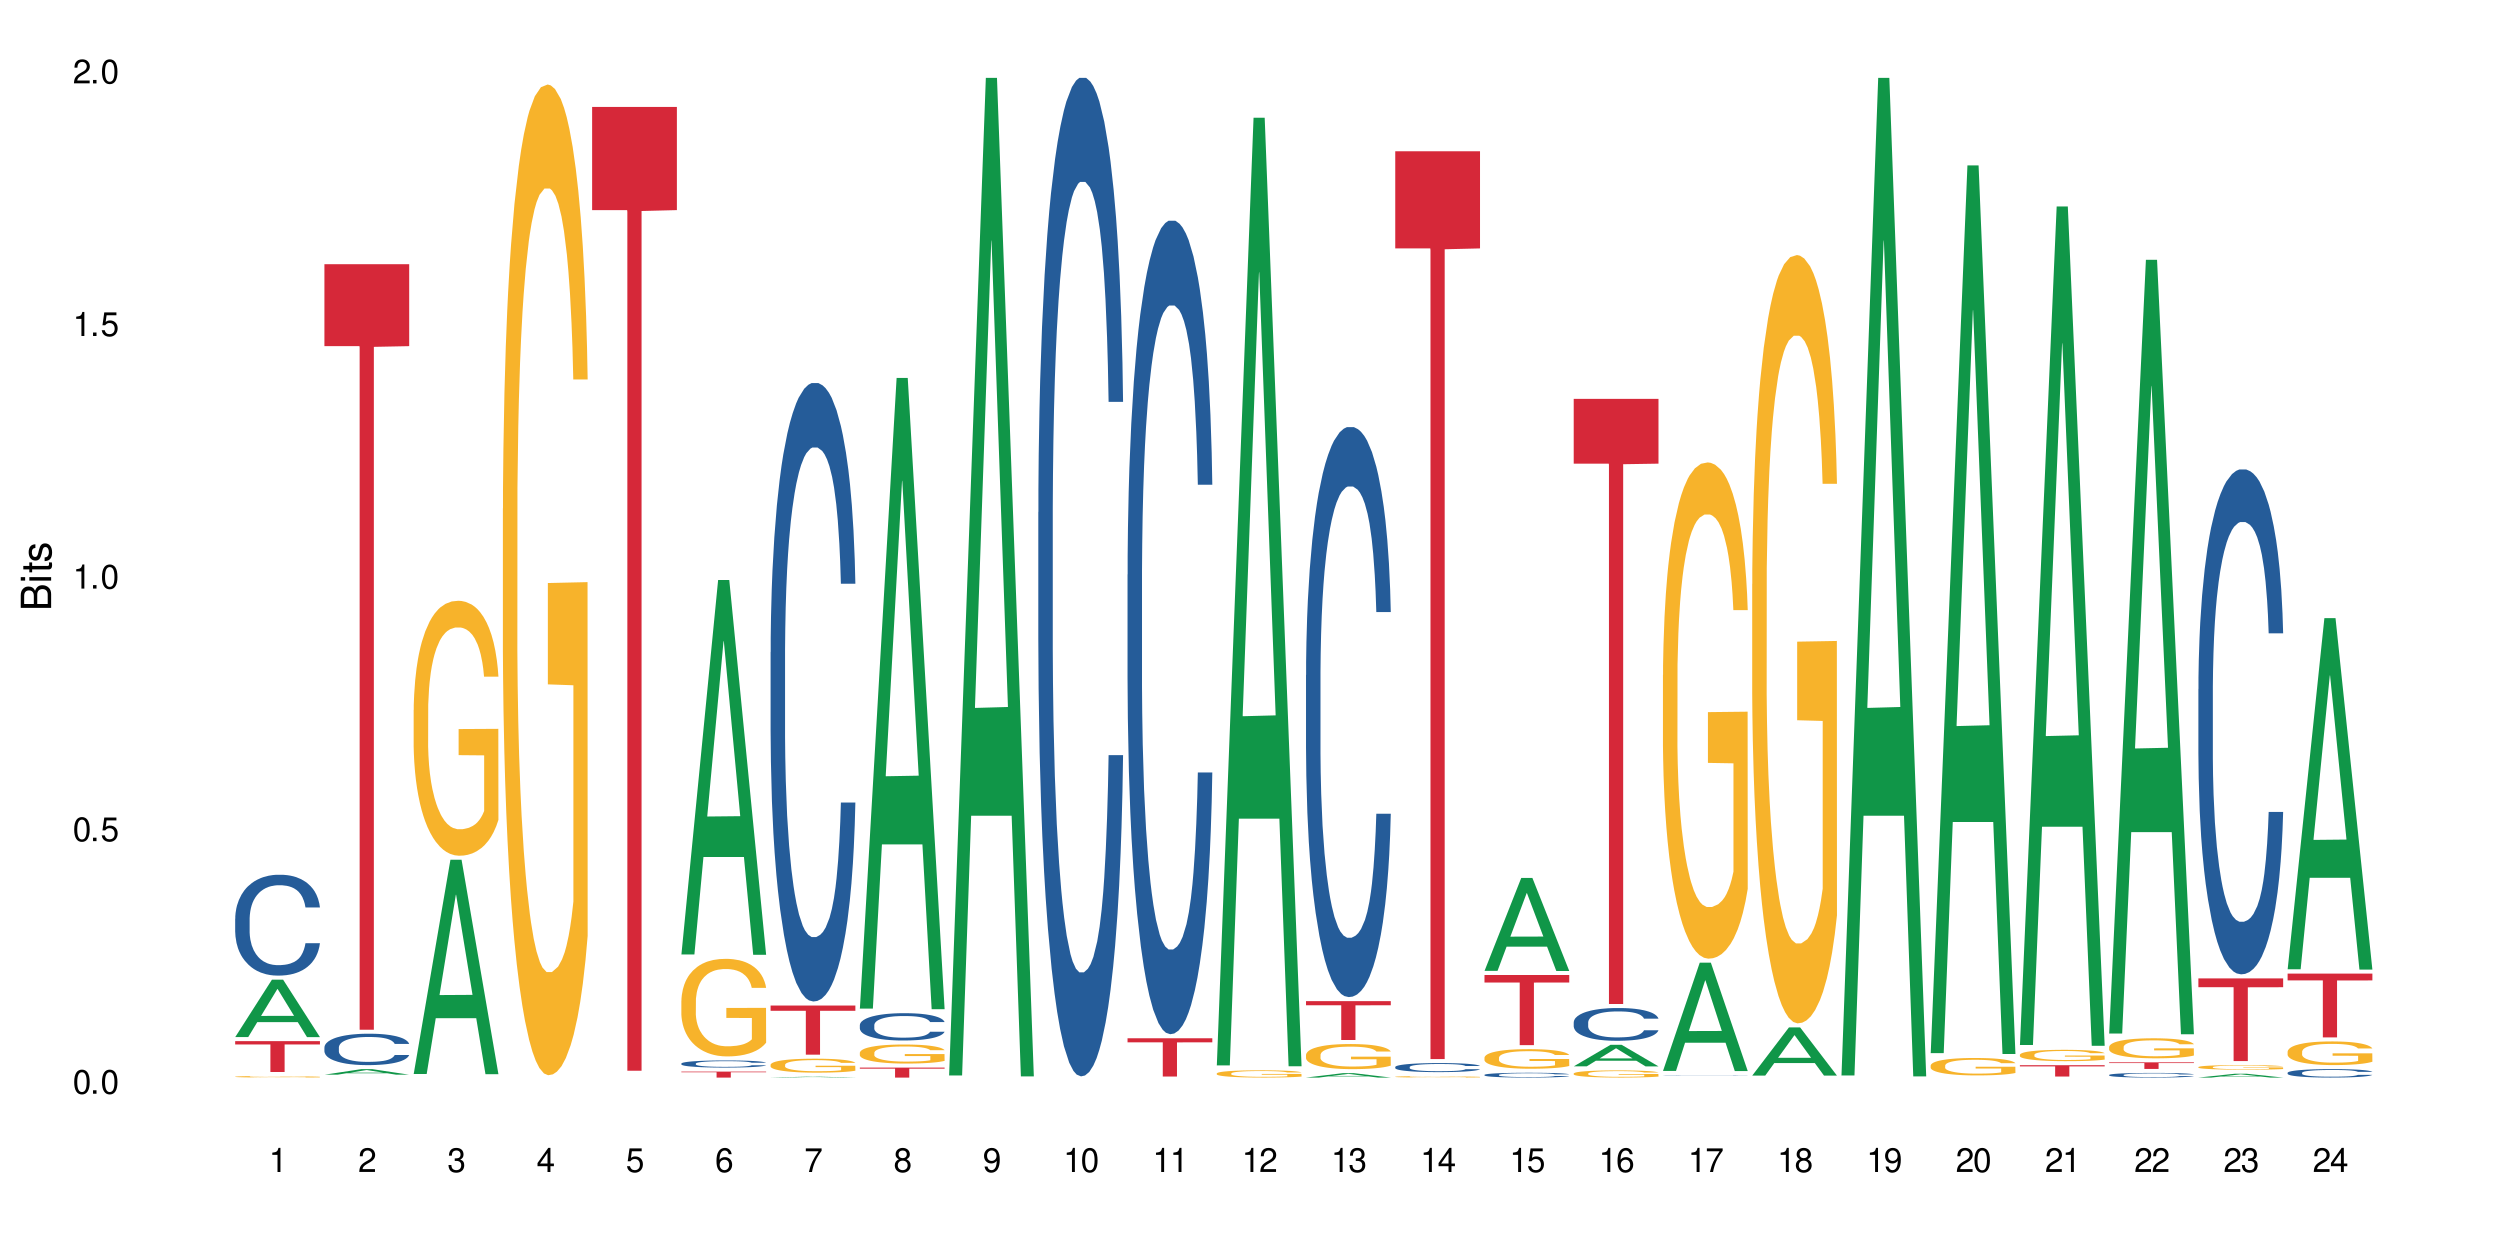 <?xml version="1.0" encoding="UTF-8"?>
<svg xmlns="http://www.w3.org/2000/svg" xmlns:xlink="http://www.w3.org/1999/xlink" width="720" height="360" viewBox="0 0 720 360">
<defs>
<g>
<g id="glyph-0-0">
</g>
<g id="glyph-0-1">
<path d="M 2.641 -6.938 C 2 -6.938 1.422 -6.656 1.078 -6.172 C 0.641 -5.562 0.406 -4.641 0.406 -3.359 C 0.406 -1.016 1.188 0.219 2.641 0.219 C 4.078 0.219 4.859 -1.016 4.859 -3.297 C 4.859 -4.641 4.656 -5.547 4.203 -6.172 C 3.844 -6.656 3.281 -6.938 2.641 -6.938 Z M 2.641 -6.188 C 3.547 -6.188 4 -5.25 4 -3.375 C 4 -1.406 3.562 -0.484 2.625 -0.484 C 1.734 -0.484 1.281 -1.438 1.281 -3.344 C 1.281 -5.25 1.734 -6.188 2.641 -6.188 Z M 2.641 -6.188 "/>
</g>
<g id="glyph-0-2">
<path d="M 1.828 -1 L 0.828 -1 L 0.828 0 L 1.828 0 Z M 1.828 -1 "/>
</g>
<g id="glyph-0-3">
<path d="M 4.562 -6.797 L 1.062 -6.797 L 0.547 -3.094 L 1.328 -3.094 C 1.719 -3.562 2.047 -3.734 2.578 -3.734 C 3.484 -3.734 4.062 -3.109 4.062 -2.094 C 4.062 -1.125 3.484 -0.531 2.578 -0.531 C 1.828 -0.531 1.375 -0.906 1.188 -1.672 L 0.328 -1.672 C 0.453 -1.109 0.547 -0.844 0.75 -0.594 C 1.125 -0.078 1.828 0.219 2.594 0.219 C 3.969 0.219 4.922 -0.781 4.922 -2.219 C 4.922 -3.562 4.031 -4.484 2.719 -4.484 C 2.25 -4.484 1.859 -4.359 1.469 -4.062 L 1.734 -5.969 L 4.562 -5.969 Z M 4.562 -6.797 "/>
</g>
<g id="glyph-0-4">
<path d="M 2.484 -4.938 L 2.484 0 L 3.328 0 L 3.328 -6.938 L 2.766 -6.938 C 2.469 -5.875 2.281 -5.734 0.984 -5.562 L 0.984 -4.938 Z M 2.484 -4.938 "/>
</g>
<g id="glyph-0-5">
<path d="M 4.859 -0.828 L 1.281 -0.828 C 1.359 -1.406 1.672 -1.781 2.5 -2.281 L 3.469 -2.828 C 4.406 -3.344 4.906 -4.062 4.906 -4.906 C 4.906 -5.484 4.672 -6.031 4.266 -6.406 C 3.859 -6.766 3.375 -6.938 2.719 -6.938 C 1.859 -6.938 1.219 -6.625 0.844 -6.031 C 0.609 -5.672 0.5 -5.234 0.484 -4.531 L 1.328 -4.531 C 1.359 -5.016 1.406 -5.281 1.531 -5.516 C 1.75 -5.938 2.188 -6.203 2.703 -6.203 C 3.469 -6.203 4.031 -5.641 4.031 -4.891 C 4.031 -4.344 3.719 -3.859 3.125 -3.516 L 2.234 -3 C 0.812 -2.172 0.406 -1.531 0.328 -0.016 L 4.859 -0.016 Z M 4.859 -0.828 "/>
</g>
<g id="glyph-0-6">
<path d="M 2.125 -3.188 L 2.578 -3.188 C 3.5 -3.188 3.984 -2.766 3.984 -1.922 C 3.984 -1.062 3.469 -0.531 2.594 -0.531 C 1.656 -0.531 1.203 -1 1.156 -2.016 L 0.312 -2.016 C 0.344 -1.453 0.438 -1.094 0.609 -0.781 C 0.953 -0.109 1.625 0.219 2.547 0.219 C 3.953 0.219 4.859 -0.625 4.859 -1.938 C 4.859 -2.828 4.516 -3.297 3.703 -3.594 C 4.344 -3.844 4.656 -4.328 4.656 -5.031 C 4.656 -6.219 3.875 -6.938 2.578 -6.938 C 1.203 -6.938 0.484 -6.172 0.453 -4.703 L 1.297 -4.703 C 1.312 -5.125 1.344 -5.359 1.453 -5.578 C 1.641 -5.969 2.062 -6.203 2.594 -6.203 C 3.344 -6.203 3.797 -5.75 3.797 -5 C 3.797 -4.516 3.609 -4.219 3.25 -4.047 C 3.016 -3.953 2.703 -3.922 2.125 -3.906 Z M 2.125 -3.188 "/>
</g>
<g id="glyph-0-7">
<path d="M 3.141 -1.672 L 3.141 0 L 3.984 0 L 3.984 -1.672 L 4.984 -1.672 L 4.984 -2.438 L 3.984 -2.438 L 3.984 -6.938 L 3.359 -6.938 L 0.266 -2.578 L 0.266 -1.672 Z M 3.141 -2.438 L 1 -2.438 L 3.141 -5.5 Z M 3.141 -2.438 "/>
</g>
<g id="glyph-0-8">
<path d="M 4.781 -5.125 C 4.609 -6.266 3.891 -6.938 2.844 -6.938 C 2.094 -6.938 1.422 -6.578 1.031 -5.953 C 0.594 -5.266 0.406 -4.422 0.406 -3.172 C 0.406 -2 0.578 -1.25 0.984 -0.641 C 1.359 -0.078 1.953 0.219 2.703 0.219 C 3.984 0.219 4.922 -0.75 4.922 -2.094 C 4.922 -3.375 4.062 -4.281 2.844 -4.281 C 2.172 -4.281 1.641 -4.031 1.281 -3.516 C 1.281 -5.234 1.828 -6.188 2.797 -6.188 C 3.391 -6.188 3.797 -5.797 3.938 -5.125 Z M 2.734 -3.531 C 3.547 -3.531 4.062 -2.953 4.062 -2.031 C 4.062 -1.156 3.484 -0.531 2.703 -0.531 C 1.922 -0.531 1.328 -1.188 1.328 -2.078 C 1.328 -2.938 1.906 -3.531 2.734 -3.531 Z M 2.734 -3.531 "/>
</g>
<g id="glyph-0-9">
<path d="M 4.984 -6.797 L 0.438 -6.797 L 0.438 -5.969 L 4.109 -5.969 C 2.5 -3.656 1.828 -2.234 1.328 0 L 2.219 0 C 2.594 -2.172 3.453 -4.047 4.984 -6.094 Z M 4.984 -6.797 "/>
</g>
<g id="glyph-0-10">
<path d="M 3.75 -3.656 C 4.469 -4.094 4.688 -4.438 4.688 -5.078 C 4.688 -6.172 3.844 -6.938 2.641 -6.938 C 1.438 -6.938 0.594 -6.172 0.594 -5.094 C 0.594 -4.438 0.812 -4.094 1.516 -3.656 C 0.734 -3.266 0.359 -2.703 0.359 -1.922 C 0.359 -0.656 1.281 0.219 2.641 0.219 C 3.984 0.219 4.922 -0.656 4.922 -1.922 C 4.922 -2.703 4.531 -3.266 3.75 -3.656 Z M 2.641 -6.188 C 3.359 -6.188 3.812 -5.75 3.812 -5.062 C 3.812 -4.406 3.344 -3.984 2.641 -3.984 C 1.922 -3.984 1.453 -4.406 1.453 -5.078 C 1.453 -5.75 1.922 -6.188 2.641 -6.188 Z M 2.641 -3.266 C 3.484 -3.266 4.062 -2.719 4.062 -1.906 C 4.062 -1.078 3.484 -0.531 2.625 -0.531 C 1.797 -0.531 1.219 -1.094 1.219 -1.906 C 1.219 -2.719 1.781 -3.266 2.641 -3.266 Z M 2.641 -3.266 "/>
</g>
<g id="glyph-0-11">
<path d="M 0.516 -1.578 C 0.672 -0.453 1.406 0.219 2.438 0.219 C 3.188 0.219 3.859 -0.141 4.266 -0.766 C 4.688 -1.453 4.891 -2.297 4.891 -3.547 C 4.891 -4.719 4.703 -5.453 4.312 -6.078 C 3.938 -6.641 3.344 -6.938 2.594 -6.938 C 1.297 -6.938 0.359 -5.969 0.359 -4.625 C 0.359 -3.344 1.234 -2.453 2.453 -2.453 C 3.094 -2.453 3.578 -2.672 4.016 -3.203 C 4 -1.484 3.469 -0.531 2.5 -0.531 C 1.906 -0.531 1.484 -0.906 1.359 -1.578 Z M 2.578 -6.203 C 3.375 -6.203 3.969 -5.531 3.969 -4.641 C 3.969 -3.797 3.391 -3.188 2.547 -3.188 C 1.734 -3.188 1.234 -3.766 1.234 -4.688 C 1.234 -5.562 1.797 -6.203 2.578 -6.203 Z M 2.578 -6.203 "/>
</g>
<g id="glyph-1-0">
</g>
<g id="glyph-1-1">
<path d="M 0 -0.953 L 0 -4.891 C 0 -5.719 -0.234 -6.344 -0.734 -6.797 C -1.188 -7.234 -1.812 -7.469 -2.5 -7.469 C -3.547 -7.469 -4.188 -7 -4.625 -5.875 C -4.984 -6.688 -5.625 -7.094 -6.531 -7.094 C -7.172 -7.094 -7.734 -6.859 -8.141 -6.391 C -8.562 -5.922 -8.75 -5.344 -8.75 -4.5 L -8.75 -0.953 Z M -4.984 -2.062 L -7.766 -2.062 L -7.766 -4.219 C -7.766 -4.844 -7.688 -5.203 -7.453 -5.5 C -7.219 -5.812 -6.859 -5.969 -6.375 -5.969 C -5.891 -5.969 -5.531 -5.812 -5.297 -5.5 C -5.062 -5.203 -4.984 -4.844 -4.984 -4.219 Z M -0.984 -2.062 L -4 -2.062 L -4 -4.781 C -4 -5.766 -3.438 -6.359 -2.484 -6.359 C -1.547 -6.359 -0.984 -5.766 -0.984 -4.781 Z M -0.984 -2.062 "/>
</g>
<g id="glyph-1-2">
<path d="M -6.281 -1.797 L -6.281 -0.797 L 0 -0.797 L 0 -1.797 Z M -8.75 -1.797 L -8.75 -0.797 L -7.484 -0.797 L -7.484 -1.797 Z M -8.75 -1.797 "/>
</g>
<g id="glyph-1-3">
<path d="M -6.281 -3.047 L -6.281 -2.016 L -8.016 -2.016 L -8.016 -1.016 L -6.281 -1.016 L -6.281 -0.172 L -5.469 -0.172 L -5.469 -1.016 L -0.719 -1.016 C -0.078 -1.016 0.281 -1.453 0.281 -2.234 C 0.281 -2.5 0.25 -2.719 0.188 -3.047 L -0.641 -3.047 C -0.609 -2.906 -0.594 -2.766 -0.594 -2.562 C -0.594 -2.141 -0.719 -2.016 -1.156 -2.016 L -5.469 -2.016 L -5.469 -3.047 Z M -6.281 -3.047 "/>
</g>
<g id="glyph-1-4">
<path d="M -4.531 -5.25 C -5.766 -5.25 -6.469 -4.422 -6.469 -2.969 C -6.469 -1.516 -5.719 -0.562 -4.547 -0.562 C -3.562 -0.562 -3.094 -1.062 -2.734 -2.562 L -2.516 -3.484 C -2.344 -4.188 -2.094 -4.469 -1.641 -4.469 C -1.047 -4.469 -0.641 -3.875 -0.641 -3 C -0.641 -2.453 -0.797 -2 -1.062 -1.75 C -1.25 -1.594 -1.422 -1.531 -1.875 -1.469 L -1.875 -0.406 C -0.422 -0.453 0.281 -1.266 0.281 -2.922 C 0.281 -4.5 -0.5 -5.516 -1.719 -5.516 C -2.656 -5.516 -3.172 -4.984 -3.469 -3.734 L -3.703 -2.766 C -3.891 -1.953 -4.156 -1.609 -4.594 -1.609 C -5.188 -1.609 -5.547 -2.125 -5.547 -2.938 C -5.547 -3.75 -5.203 -4.172 -4.531 -4.203 Z M -4.531 -5.25 "/>
</g>
</g>
</defs>
<rect x="-72" y="-36" width="864" height="432" fill="rgb(100%, 100%, 100%)" fill-opacity="1"/>
<path fill-rule="nonzero" fill="rgb(6.275%, 58.824%, 28.235%)" fill-opacity="1" d="M 67.73 298.676 L 67.758 298.66 L 78.32 282.137 L 81.531 282.137 L 92.145 298.691 L 88.414 298.691 L 85.754 294.371 L 74.094 294.371 L 71.488 298.676 L 67.73 298.676 L 75.219 292.582 L 84.688 292.566 L 79.965 284.84 L 79.914 284.824 L 79.859 284.871 L 75.191 292.566 L 75.219 292.582 Z M 67.73 298.676 "/>
<path fill-rule="nonzero" fill="rgb(14.51%, 36.078%, 60%)" fill-opacity="1" d="M 67.73 264.574 L 67.762 264.547 L 67.762 263.91 L 67.852 262.898 L 68.059 261.625 L 68.266 260.75 L 68.805 259.184 L 69.547 257.672 L 70.32 256.504 L 70.887 255.812 L 71.395 255.281 L 72.555 254.301 L 73.297 253.793 L 74.102 253.344 L 75.086 252.891 L 75.801 252.625 L 77.406 252.203 L 78.598 252.016 L 79.523 251.938 L 81.516 251.938 L 82.707 252.043 L 83.57 252.176 L 84.523 252.387 L 85.328 252.625 L 86.727 253.211 L 87.977 253.953 L 88.543 254.379 L 89.438 255.203 L 90.121 256 L 90.598 256.688 L 91.133 257.672 L 91.609 258.863 L 91.969 260.219 L 92.145 261.359 L 87.977 261.359 L 87.77 260.297 L 87.531 259.477 L 87.086 258.387 L 86.637 257.617 L 86.012 256.848 L 85.445 256.344 L 84.672 255.84 L 83.988 255.52 L 83.273 255.281 L 82.59 255.121 L 81.277 254.961 L 79.762 254.961 L 79.195 255.016 L 78.031 255.227 L 77.406 255.414 L 76.516 255.785 L 75.891 256.133 L 75.145 256.66 L 74.637 257.113 L 74.012 257.805 L 73.566 258.414 L 73.062 259.289 L 72.762 259.953 L 72.496 260.695 L 72.258 261.574 L 72.078 262.504 L 71.957 263.484 L 71.898 264.441 L 71.898 268.555 L 71.957 269.512 L 72.109 270.625 L 72.496 272.246 L 73.062 273.652 L 73.715 274.766 L 74.34 275.562 L 74.699 275.934 L 75.176 276.359 L 75.918 276.891 L 76.992 277.422 L 77.617 277.633 L 78.57 277.848 L 79.551 277.953 L 80.863 277.953 L 82.023 277.848 L 82.797 277.715 L 83.602 277.5 L 84.703 277.051 L 85.387 276.625 L 85.984 276.121 L 86.43 275.617 L 86.727 275.191 L 87.172 274.367 L 87.531 273.465 L 87.801 272.535 L 87.977 271.633 L 92.145 271.633 L 91.969 272.695 L 91.699 273.73 L 91.43 274.5 L 91.016 275.43 L 90.539 276.254 L 89.852 277.184 L 89.289 277.793 L 88.543 278.457 L 87.859 278.961 L 87.113 279.414 L 86.012 279.941 L 85.297 280.207 L 84.523 280.449 L 83.602 280.66 L 82.441 280.848 L 81.188 280.953 L 80.027 280.98 L 78.777 280.926 L 77.855 280.82 L 76.633 280.582 L 75.113 280.102 L 74.012 279.598 L 73.148 279.094 L 72.406 278.562 L 71.57 277.848 L 70.5 276.68 L 69.844 275.777 L 69.398 275.031 L 68.891 273.996 L 68.535 273.066 L 68.117 271.582 L 67.82 269.695 L 67.73 268.234 Z M 67.73 264.574 "/>
<path fill-rule="nonzero" fill="rgb(96.863%, 70.196%, 16.863%)" fill-opacity="1" d="M 67.73 310.086 L 67.762 310.082 L 67.762 310.074 L 67.879 310.059 L 68.176 310.031 L 68.566 310.012 L 68.98 309.996 L 69.25 309.984 L 69.695 309.973 L 70.082 309.965 L 71.066 309.945 L 72.316 309.93 L 73 309.922 L 73.773 309.914 L 74.875 309.906 L 75.383 309.902 L 76.93 309.898 L 78.688 309.895 L 80.625 309.891 L 81.516 309.895 L 82.738 309.895 L 84.406 309.898 L 85.355 309.902 L 86.102 309.906 L 86.875 309.914 L 87.828 309.922 L 88.723 309.93 L 90.152 309.953 L 90.746 309.965 L 91.254 309.98 L 91.699 309.996 L 91.969 310.012 L 92.145 310.027 L 88.008 310.027 L 87.77 310.012 L 87.5 310 L 86.609 309.977 L 86.16 309.969 L 85.328 309.957 L 84.613 309.953 L 83.719 309.945 L 82.855 309.941 L 81.875 309.941 L 81.277 309.938 L 79.699 309.938 L 78.27 309.941 L 77.438 309.945 L 76.844 309.949 L 76.008 309.953 L 75.504 309.961 L 75.203 309.965 L 74.312 309.977 L 73.715 309.988 L 73.387 309.996 L 72.973 310.008 L 72.672 310.02 L 72.348 310.035 L 72.168 310.047 L 71.93 310.074 L 71.898 310.148 L 71.988 310.164 L 72.168 310.18 L 72.406 310.195 L 72.762 310.211 L 73.121 310.223 L 73.746 310.238 L 74.281 310.25 L 74.699 310.258 L 75.504 310.266 L 75.828 310.27 L 76.605 310.277 L 77.406 310.285 L 78.391 310.289 L 79.133 310.293 L 81.844 310.293 L 83.629 310.289 L 84.762 310.289 L 85.535 310.285 L 86.043 310.281 L 86.668 310.277 L 87.113 310.273 L 87.531 310.27 L 88.035 310.262 L 88.035 310.164 L 80.684 310.164 L 80.684 310.117 L 92.117 310.117 L 92.145 310.277 L 91.52 310.289 L 90.746 310.297 L 90.004 310.309 L 89.227 310.312 L 88.125 310.32 L 87.234 310.328 L 85.863 310.332 L 84.613 310.336 L 83.305 310.34 L 79.551 310.34 L 78.242 310.336 L 77.199 310.332 L 75.293 310.324 L 74.102 310.316 L 73.328 310.309 L 72.523 310.301 L 71.723 310.289 L 70.055 310.262 L 69.547 310.246 L 69.07 310.234 L 68.715 310.223 L 68.387 310.207 L 68.148 310.195 L 67.91 310.176 L 67.789 310.16 L 67.73 310.148 Z M 67.73 310.086 "/>
<path fill-rule="nonzero" fill="rgb(83.922%, 15.686%, 22.353%)" fill-opacity="1" d="M 67.73 299.848 L 92.145 299.848 L 92.145 300.801 L 81.969 300.809 L 81.969 308.734 L 77.875 308.734 L 77.875 300.816 L 77.816 300.801 L 67.73 300.801 Z M 67.73 299.848 "/>
<path fill-rule="nonzero" fill="rgb(6.275%, 58.824%, 28.235%)" fill-opacity="1" d="M 93.43 309.512 L 93.457 309.512 L 104.02 307.914 L 107.23 307.914 L 117.848 309.512 L 114.117 309.512 L 111.457 309.094 L 99.797 309.094 L 97.188 309.512 L 93.43 309.512 L 100.918 308.922 L 110.387 308.922 L 105.664 308.176 L 105.613 308.172 L 105.559 308.176 L 100.891 308.922 L 100.918 308.922 Z M 93.43 309.512 "/>
<path fill-rule="nonzero" fill="rgb(14.51%, 36.078%, 60%)" fill-opacity="1" d="M 93.43 301.648 L 93.461 301.641 L 93.461 301.441 L 93.551 301.129 L 93.758 300.73 L 93.969 300.457 L 94.504 299.969 L 95.246 299.5 L 96.02 299.137 L 96.586 298.922 L 97.094 298.754 L 98.254 298.449 L 99 298.293 L 99.801 298.152 L 100.785 298.012 L 101.5 297.93 L 103.109 297.797 L 104.297 297.738 L 105.223 297.715 L 107.215 297.715 L 108.406 297.746 L 109.27 297.789 L 110.223 297.855 L 111.027 297.93 L 112.426 298.109 L 113.676 298.344 L 114.242 298.473 L 115.137 298.73 L 115.82 298.977 L 116.297 299.191 L 116.832 299.5 L 117.309 299.871 L 117.668 300.293 L 117.848 300.648 L 113.676 300.648 L 113.469 300.316 L 113.23 300.062 L 112.785 299.723 L 112.336 299.484 L 111.711 299.242 L 111.148 299.086 L 110.371 298.93 L 109.688 298.828 L 108.973 298.754 L 108.289 298.707 L 106.977 298.656 L 105.461 298.656 L 104.895 298.672 L 103.734 298.738 L 103.109 298.797 L 102.215 298.914 L 101.59 299.02 L 100.844 299.184 L 100.34 299.324 L 99.715 299.539 L 99.266 299.73 L 98.762 300.004 L 98.461 300.211 L 98.195 300.441 L 97.957 300.715 L 97.777 301.004 L 97.66 301.309 L 97.598 301.605 L 97.598 302.887 L 97.66 303.188 L 97.809 303.531 L 98.195 304.039 L 98.762 304.477 L 99.414 304.824 L 100.039 305.07 L 100.398 305.188 L 100.875 305.316 L 101.617 305.484 L 102.691 305.648 L 103.316 305.715 L 104.27 305.781 L 105.25 305.812 L 106.562 305.812 L 107.723 305.781 L 108.496 305.738 L 109.301 305.672 L 110.402 305.535 L 111.086 305.402 L 111.684 305.242 L 112.129 305.086 L 112.426 304.953 L 112.875 304.699 L 113.23 304.418 L 113.5 304.129 L 113.676 303.848 L 117.848 303.848 L 117.668 304.176 L 117.398 304.5 L 117.133 304.738 L 116.715 305.027 L 116.238 305.285 L 115.555 305.574 L 114.988 305.766 L 114.242 305.973 L 113.559 306.129 L 112.812 306.27 L 111.711 306.434 L 110.996 306.516 L 110.223 306.59 L 109.301 306.656 L 108.141 306.715 L 106.891 306.75 L 105.727 306.758 L 104.477 306.738 L 103.555 306.707 L 102.332 306.633 L 100.816 306.484 L 99.715 306.328 L 98.852 306.168 L 98.105 306.004 L 97.273 305.781 L 96.199 305.418 L 95.547 305.137 L 95.098 304.906 L 94.594 304.582 L 94.234 304.293 L 93.816 303.832 L 93.52 303.242 L 93.43 302.789 Z M 93.43 301.648 "/>
<path fill-rule="nonzero" fill="rgb(83.922%, 15.686%, 22.353%)" fill-opacity="1" d="M 93.43 76.09 L 117.848 76.09 L 117.848 99.688 L 107.672 99.895 L 107.672 296.559 L 103.578 296.559 L 103.578 100.102 L 103.516 99.688 L 93.43 99.688 Z M 93.43 76.09 "/>
<path fill-rule="nonzero" fill="rgb(6.275%, 58.824%, 28.235%)" fill-opacity="1" d="M 119.133 309.309 L 119.156 309.25 L 129.723 247.609 L 132.93 247.609 L 143.547 309.367 L 139.816 309.367 L 137.156 293.246 L 125.496 293.246 L 122.887 309.309 L 119.133 309.309 L 126.617 286.578 L 136.086 286.52 L 131.363 257.699 L 131.312 257.641 L 131.262 257.812 L 126.59 286.52 L 126.617 286.578 Z M 119.133 309.309 "/>
<path fill-rule="nonzero" fill="rgb(96.863%, 70.196%, 16.863%)" fill-opacity="1" d="M 119.133 204.469 L 119.16 204.402 L 119.16 203.062 L 119.281 200.043 L 119.578 195.887 L 119.965 192.465 L 120.383 189.785 L 120.648 188.375 L 121.098 186.363 L 121.484 184.887 L 122.465 181.871 L 123.715 179.055 L 124.402 177.848 L 125.176 176.707 L 126.277 175.434 L 126.781 174.961 L 128.332 173.891 L 130.09 173.219 L 132.023 173.02 L 132.918 173.086 L 134.137 173.352 L 135.805 174.09 L 136.758 174.762 L 137.5 175.434 L 138.277 176.305 L 139.23 177.645 L 140.121 179.254 L 140.836 180.863 L 141.551 182.875 L 142.148 185.023 L 142.652 187.371 L 143.098 190.188 L 143.367 192.535 L 143.547 194.879 L 139.406 194.879 L 139.168 192.535 L 138.902 190.723 L 138.453 188.508 L 138.008 186.898 L 137.562 185.625 L 136.727 183.883 L 136.012 182.809 L 135.121 181.871 L 134.258 181.266 L 133.273 180.863 L 132.68 180.73 L 131.102 180.73 L 129.672 181.199 L 128.836 181.734 L 128.242 182.273 L 127.41 183.277 L 126.902 184.082 L 126.605 184.621 L 125.711 186.699 L 125.117 188.578 L 124.789 189.852 L 124.371 191.863 L 124.074 193.672 L 123.746 196.355 L 123.566 198.367 L 123.328 202.93 L 123.301 215 L 123.391 217.547 L 123.566 220.297 L 123.805 222.711 L 124.164 225.262 L 124.52 227.203 L 125.145 229.82 L 125.68 231.562 L 126.098 232.703 L 126.902 234.516 L 127.23 235.117 L 128.004 236.324 L 128.809 237.266 L 129.789 238.07 L 130.535 238.473 L 131.727 238.809 L 133.242 238.809 L 135.031 238.406 L 136.16 237.867 L 136.938 237.332 L 137.441 236.863 L 138.066 236.125 L 138.516 235.453 L 138.93 234.715 L 139.438 233.574 L 139.438 217.547 L 132.082 217.48 L 132.082 209.969 L 143.516 209.902 L 143.547 236.125 L 142.922 237.934 L 142.148 239.68 L 141.402 241.02 L 140.629 242.16 L 139.527 243.434 L 138.633 244.238 L 137.262 245.176 L 136.012 245.781 L 134.703 246.184 L 133.543 246.387 L 132.172 246.453 L 130.953 246.316 L 129.641 245.914 L 128.598 245.379 L 127.648 244.707 L 126.695 243.836 L 125.504 242.43 L 124.73 241.289 L 123.926 239.879 L 123.121 238.203 L 122.406 236.391 L 121.93 234.984 L 121.453 233.375 L 120.945 231.363 L 120.473 229.082 L 120.113 227.004 L 119.785 224.656 L 119.547 222.441 L 119.309 219.426 L 119.191 217.012 L 119.133 214.934 Z M 119.133 204.469 "/>
<path fill-rule="nonzero" fill="rgb(96.863%, 70.196%, 16.863%)" fill-opacity="1" d="M 144.832 146.547 L 144.859 146.285 L 144.859 141.074 L 144.98 129.348 L 145.277 113.191 L 145.664 99.902 L 146.082 89.48 L 146.348 84.008 L 146.797 76.191 L 147.184 70.457 L 148.164 58.73 L 149.418 47.785 L 150.102 43.098 L 150.875 38.668 L 151.977 33.715 L 152.484 31.891 L 154.031 27.723 L 155.789 25.117 L 157.723 24.336 L 158.617 24.594 L 159.836 25.637 L 161.504 28.504 L 162.457 31.109 L 163.203 33.715 L 163.977 37.102 L 164.93 42.316 L 165.82 48.57 L 166.535 54.824 L 167.25 62.641 L 167.848 70.977 L 168.352 80.098 L 168.801 91.043 L 169.066 100.164 L 169.246 109.285 L 165.105 109.285 L 164.871 100.164 L 164.602 93.129 L 164.156 84.527 L 163.707 78.273 L 163.262 73.324 L 162.426 66.547 L 161.715 62.379 L 160.82 58.73 L 159.957 56.387 L 158.973 54.824 L 158.379 54.301 L 156.801 54.301 L 155.371 56.125 L 154.539 58.211 L 153.941 60.293 L 153.109 64.203 L 152.602 67.332 L 152.305 69.414 L 151.41 77.492 L 150.816 84.789 L 150.488 89.738 L 150.07 97.559 L 149.773 104.594 L 149.445 115.016 L 149.266 122.832 L 149.027 140.551 L 149 187.457 L 149.09 197.359 L 149.266 208.043 L 149.504 217.422 L 149.863 227.324 L 150.219 234.883 L 150.844 245.043 L 151.383 251.82 L 151.797 256.25 L 152.602 263.285 L 152.93 265.629 L 153.703 270.32 L 154.508 273.969 L 155.492 277.094 L 156.234 278.66 L 157.426 279.961 L 158.945 279.961 L 160.73 278.398 L 161.863 276.312 L 162.637 274.23 L 163.141 272.406 L 163.766 269.539 L 164.215 266.934 L 164.633 264.066 L 165.137 259.637 L 165.137 197.359 L 157.781 197.098 L 157.781 167.914 L 169.215 167.652 L 169.246 269.539 L 168.621 276.574 L 167.848 283.348 L 167.102 288.562 L 166.328 292.992 L 165.227 297.941 L 164.332 301.07 L 162.965 304.715 L 161.715 307.062 L 160.402 308.625 L 159.242 309.406 L 157.871 309.668 L 156.652 309.145 L 155.34 307.582 L 154.301 305.5 L 153.348 302.891 L 152.395 299.504 L 151.203 294.031 L 150.43 289.602 L 149.625 284.133 L 148.82 277.617 L 148.105 270.582 L 147.629 265.109 L 147.152 258.855 L 146.648 251.039 L 146.172 242.18 L 145.812 234.102 L 145.484 224.98 L 145.246 216.379 L 145.008 204.656 L 144.891 195.273 L 144.832 187.195 Z M 144.832 146.547 "/>
<path fill-rule="nonzero" fill="rgb(83.922%, 15.686%, 22.353%)" fill-opacity="1" d="M 170.531 30.797 L 194.945 30.797 L 194.945 60.512 L 184.77 60.77 L 184.77 308.367 L 180.676 308.367 L 180.676 61.031 L 180.617 60.512 L 170.531 60.512 Z M 170.531 30.797 "/>
<path fill-rule="nonzero" fill="rgb(6.275%, 58.824%, 28.235%)" fill-opacity="1" d="M 196.23 274.887 L 196.258 274.785 L 206.82 167.043 L 210.031 167.043 L 220.645 274.988 L 216.918 274.988 L 214.254 246.812 L 202.594 246.812 L 199.988 274.887 L 196.23 274.887 L 203.719 235.156 L 213.188 235.055 L 208.465 184.68 L 208.414 184.578 L 208.359 184.883 L 203.691 235.055 L 203.719 235.156 Z M 196.23 274.887 "/>
<path fill-rule="nonzero" fill="rgb(14.51%, 36.078%, 60%)" fill-opacity="1" d="M 196.23 306.301 L 196.262 306.301 L 196.262 306.254 L 196.352 306.184 L 196.559 306.094 L 196.766 306.031 L 197.305 305.922 L 198.047 305.812 L 198.82 305.73 L 199.387 305.68 L 199.895 305.645 L 201.055 305.574 L 201.801 305.539 L 202.602 305.508 L 203.586 305.477 L 204.301 305.457 L 205.906 305.426 L 207.098 305.414 L 208.023 305.406 L 210.016 305.406 L 211.207 305.414 L 212.07 305.426 L 213.023 305.438 L 213.828 305.457 L 215.227 305.496 L 216.477 305.551 L 217.043 305.578 L 217.938 305.637 L 218.621 305.695 L 219.098 305.742 L 219.633 305.812 L 220.109 305.898 L 220.469 305.992 L 220.645 306.074 L 216.477 306.074 L 216.27 306 L 216.031 305.941 L 215.586 305.863 L 215.137 305.809 L 214.512 305.754 L 213.945 305.719 L 213.172 305.684 L 212.488 305.66 L 211.773 305.645 L 211.09 305.633 L 209.777 305.621 L 208.262 305.621 L 207.695 305.625 L 206.531 305.641 L 205.906 305.652 L 205.016 305.68 L 204.391 305.703 L 203.645 305.742 L 203.141 305.773 L 202.512 305.824 L 202.066 305.867 L 201.562 305.93 L 201.262 305.977 L 200.996 306.027 L 200.758 306.09 L 200.578 306.156 L 200.461 306.227 L 200.398 306.293 L 200.398 306.586 L 200.461 306.652 L 200.609 306.73 L 200.996 306.848 L 201.562 306.945 L 202.215 307.023 L 202.84 307.082 L 203.199 307.105 L 203.676 307.137 L 204.418 307.176 L 205.492 307.211 L 206.117 307.227 L 207.07 307.242 L 208.051 307.25 L 209.363 307.25 L 210.523 307.242 L 211.297 307.234 L 212.102 307.219 L 213.203 307.188 L 213.887 307.156 L 214.484 307.121 L 214.93 307.086 L 215.227 307.055 L 215.672 306.996 L 216.031 306.934 L 216.301 306.867 L 216.477 306.801 L 220.645 306.801 L 220.469 306.879 L 220.199 306.949 L 219.93 307.004 L 219.516 307.07 L 219.039 307.129 L 218.352 307.195 L 217.789 307.238 L 217.043 307.285 L 216.359 307.32 L 215.613 307.355 L 214.512 307.391 L 213.797 307.41 L 213.023 307.426 L 212.102 307.441 L 210.941 307.457 L 209.688 307.461 L 208.527 307.465 L 207.277 307.461 L 206.355 307.453 L 205.133 307.438 L 203.613 307.402 L 202.512 307.367 L 201.648 307.332 L 200.906 307.293 L 200.07 307.242 L 199 307.16 L 198.344 307.098 L 197.898 307.043 L 197.391 306.969 L 197.035 306.902 L 196.617 306.797 L 196.32 306.664 L 196.23 306.562 Z M 196.23 306.301 "/>
<path fill-rule="nonzero" fill="rgb(96.863%, 70.196%, 16.863%)" fill-opacity="1" d="M 196.23 288.184 L 196.262 288.156 L 196.262 287.645 L 196.379 286.488 L 196.676 284.898 L 197.066 283.59 L 197.48 282.562 L 197.75 282.023 L 198.195 281.254 L 198.582 280.688 L 199.566 279.531 L 200.816 278.453 L 201.5 277.992 L 202.273 277.555 L 203.379 277.066 L 203.883 276.887 L 205.43 276.477 L 207.188 276.223 L 209.125 276.145 L 210.016 276.168 L 211.238 276.273 L 212.906 276.555 L 213.859 276.812 L 214.602 277.066 L 215.375 277.402 L 216.328 277.914 L 217.223 278.531 L 217.938 279.148 L 218.652 279.918 L 219.246 280.738 L 219.754 281.637 L 220.199 282.715 L 220.469 283.613 L 220.645 284.512 L 216.508 284.512 L 216.27 283.613 L 216 282.922 L 215.555 282.074 L 215.109 281.457 L 214.66 280.969 L 213.828 280.301 L 213.113 279.891 L 212.219 279.531 L 211.355 279.301 L 210.375 279.148 L 209.777 279.098 L 208.199 279.098 L 206.77 279.277 L 205.938 279.48 L 205.344 279.688 L 204.508 280.07 L 204.004 280.379 L 203.703 280.586 L 202.812 281.379 L 202.215 282.098 L 201.887 282.586 L 201.473 283.355 L 201.172 284.051 L 200.848 285.078 L 200.668 285.848 L 200.43 287.594 L 200.398 292.211 L 200.488 293.188 L 200.668 294.238 L 200.906 295.164 L 201.262 296.141 L 201.621 296.883 L 202.246 297.887 L 202.781 298.551 L 203.199 298.988 L 204.004 299.684 L 204.328 299.914 L 205.105 300.375 L 205.906 300.734 L 206.891 301.043 L 207.633 301.195 L 208.824 301.324 L 210.344 301.324 L 212.129 301.172 L 213.262 300.965 L 214.035 300.762 L 214.543 300.582 L 215.168 300.297 L 215.613 300.043 L 216.031 299.758 L 216.539 299.324 L 216.539 293.188 L 209.184 293.16 L 209.184 290.289 L 220.617 290.262 L 220.645 300.297 L 220.02 300.992 L 219.246 301.66 L 218.504 302.172 L 217.727 302.609 L 216.625 303.094 L 215.734 303.402 L 214.363 303.762 L 213.113 303.992 L 211.805 304.148 L 210.641 304.227 L 209.273 304.25 L 208.051 304.199 L 206.742 304.047 L 205.699 303.84 L 204.746 303.582 L 203.793 303.25 L 202.602 302.711 L 201.828 302.273 L 201.023 301.734 L 200.223 301.094 L 199.508 300.402 L 199.031 299.863 L 198.555 299.246 L 198.047 298.477 L 197.57 297.602 L 197.215 296.809 L 196.887 295.91 L 196.648 295.062 L 196.41 293.906 L 196.289 292.984 L 196.23 292.188 Z M 196.23 288.184 "/>
<path fill-rule="nonzero" fill="rgb(83.922%, 15.686%, 22.353%)" fill-opacity="1" d="M 196.23 308.621 L 220.645 308.621 L 220.645 308.805 L 210.473 308.805 L 210.473 310.34 L 206.375 310.34 L 206.375 308.809 L 206.316 308.805 L 196.23 308.805 Z M 196.23 308.621 "/>
<path fill-rule="nonzero" fill="rgb(6.275%, 58.824%, 28.235%)" fill-opacity="1" d="M 221.93 310.34 L 221.957 310.34 L 232.52 310.082 L 235.73 310.082 L 246.348 310.34 L 242.617 310.34 L 239.957 310.273 L 228.297 310.273 L 225.688 310.34 L 221.93 310.34 L 229.418 310.246 L 238.887 310.246 L 234.164 310.125 L 234.059 310.125 L 229.391 310.246 L 229.418 310.246 Z M 221.93 310.34 "/>
<path fill-rule="nonzero" fill="rgb(14.51%, 36.078%, 60%)" fill-opacity="1" d="M 221.93 187.824 L 221.961 187.66 L 221.961 183.754 L 222.051 177.566 L 222.258 169.754 L 222.469 164.379 L 223.004 154.773 L 223.746 145.496 L 224.523 138.332 L 225.086 134.102 L 225.594 130.844 L 226.754 124.82 L 227.5 121.727 L 228.305 118.961 L 229.285 116.191 L 230 114.562 L 231.609 111.957 L 232.797 110.82 L 233.723 110.332 L 235.715 110.332 L 236.906 110.98 L 237.77 111.797 L 238.723 113.098 L 239.527 114.562 L 240.926 118.145 L 242.176 122.703 L 242.742 125.309 L 243.637 130.355 L 244.32 135.238 L 244.797 139.473 L 245.332 145.496 L 245.809 152.82 L 246.168 161.125 L 246.348 168.125 L 242.176 168.125 L 241.969 161.613 L 241.73 156.566 L 241.285 149.891 L 240.836 145.172 L 240.211 140.449 L 239.648 137.355 L 238.871 134.262 L 238.188 132.309 L 237.473 130.844 L 236.789 129.867 L 235.477 128.891 L 233.961 128.891 L 233.395 129.215 L 232.234 130.52 L 231.609 131.656 L 230.715 133.938 L 230.09 136.055 L 229.344 139.309 L 228.84 142.078 L 228.215 146.309 L 227.766 150.055 L 227.262 155.426 L 226.965 159.496 L 226.695 164.055 L 226.457 169.426 L 226.277 175.125 L 226.16 181.148 L 226.098 187.008 L 226.098 212.242 L 226.16 218.105 L 226.309 224.941 L 226.695 234.871 L 227.262 243.5 L 227.914 250.34 L 228.543 255.223 L 228.898 257.5 L 229.375 260.105 L 230.117 263.363 L 231.191 266.617 L 231.816 267.922 L 232.77 269.223 L 233.75 269.875 L 235.062 269.875 L 236.223 269.223 L 236.996 268.41 L 237.801 267.105 L 238.902 264.34 L 239.586 261.734 L 240.184 258.641 L 240.629 255.547 L 240.926 252.941 L 241.375 247.895 L 241.73 242.359 L 242 236.664 L 242.176 231.129 L 246.348 231.129 L 246.168 237.641 L 245.898 243.988 L 245.633 248.711 L 245.215 254.41 L 244.738 259.453 L 244.055 265.152 L 243.488 268.898 L 242.742 272.969 L 242.059 276.059 L 241.312 278.828 L 240.211 282.086 L 239.496 283.711 L 238.723 285.176 L 237.801 286.48 L 236.641 287.621 L 235.391 288.27 L 234.227 288.434 L 232.977 288.109 L 232.055 287.457 L 230.832 285.992 L 229.316 283.062 L 228.215 279.969 L 227.352 276.875 L 226.605 273.617 L 225.773 269.223 L 224.699 262.059 L 224.047 256.523 L 223.598 251.965 L 223.094 245.617 L 222.734 239.918 L 222.316 230.801 L 222.02 219.242 L 221.93 210.289 Z M 221.93 187.824 "/>
<path fill-rule="nonzero" fill="rgb(96.863%, 70.196%, 16.863%)" fill-opacity="1" d="M 221.93 306.625 L 221.961 306.621 L 221.961 306.547 L 222.078 306.383 L 222.379 306.156 L 222.766 305.969 L 223.184 305.82 L 223.449 305.742 L 223.895 305.633 L 224.285 305.551 L 225.266 305.387 L 226.516 305.23 L 227.203 305.164 L 227.977 305.102 L 229.078 305.031 L 229.582 305.008 L 231.133 304.949 L 232.887 304.91 L 234.824 304.902 L 235.715 304.906 L 236.938 304.918 L 238.605 304.961 L 239.559 304.996 L 240.301 305.031 L 241.074 305.082 L 242.027 305.156 L 242.922 305.242 L 243.637 305.332 L 244.352 305.441 L 244.945 305.559 L 245.453 305.688 L 245.898 305.844 L 246.168 305.969 L 246.348 306.098 L 242.207 306.098 L 241.969 305.969 L 241.703 305.871 L 241.254 305.75 L 240.809 305.66 L 240.363 305.594 L 239.527 305.496 L 238.812 305.438 L 237.922 305.387 L 237.055 305.352 L 236.074 305.332 L 235.477 305.324 L 233.902 305.324 L 232.473 305.348 L 231.637 305.379 L 231.043 305.406 L 230.207 305.465 L 229.703 305.508 L 229.406 305.535 L 228.512 305.652 L 227.914 305.754 L 227.59 305.824 L 227.172 305.934 L 226.875 306.031 L 226.547 306.18 L 226.367 306.289 L 226.129 306.539 L 226.098 307.203 L 226.188 307.344 L 226.367 307.492 L 226.605 307.625 L 226.965 307.766 L 227.32 307.871 L 227.945 308.016 L 228.48 308.109 L 228.898 308.172 L 229.703 308.273 L 230.031 308.305 L 230.805 308.371 L 231.609 308.422 L 232.59 308.469 L 233.336 308.488 L 234.527 308.508 L 236.043 308.508 L 237.832 308.484 L 238.961 308.457 L 239.734 308.426 L 240.242 308.402 L 240.867 308.359 L 241.312 308.324 L 241.73 308.285 L 242.238 308.223 L 242.238 307.344 L 234.883 307.34 L 234.883 306.926 L 246.316 306.922 L 246.348 308.359 L 245.723 308.461 L 244.945 308.555 L 244.203 308.629 L 243.43 308.691 L 242.328 308.762 L 241.434 308.805 L 240.062 308.855 L 238.812 308.891 L 237.504 308.91 L 236.344 308.922 L 234.973 308.926 L 233.75 308.918 L 232.441 308.898 L 231.398 308.867 L 230.445 308.832 L 229.492 308.785 L 228.305 308.707 L 227.527 308.645 L 226.727 308.566 L 225.922 308.473 L 225.207 308.375 L 224.73 308.297 L 224.254 308.211 L 223.746 308.098 L 223.27 307.973 L 222.914 307.859 L 222.586 307.73 L 222.348 307.609 L 222.109 307.445 L 221.992 307.312 L 221.93 307.199 Z M 221.93 306.625 "/>
<path fill-rule="nonzero" fill="rgb(83.922%, 15.686%, 22.353%)" fill-opacity="1" d="M 221.93 289.59 L 246.348 289.59 L 246.348 291.105 L 236.172 291.117 L 236.172 303.746 L 232.078 303.746 L 232.078 291.133 L 232.016 291.105 L 221.93 291.105 Z M 221.93 289.59 "/>
<path fill-rule="nonzero" fill="rgb(6.275%, 58.824%, 28.235%)" fill-opacity="1" d="M 247.633 290.473 L 247.656 290.305 L 258.223 108.852 L 261.43 108.852 L 272.047 290.645 L 268.316 290.645 L 265.656 243.191 L 253.996 243.191 L 251.387 290.473 L 247.633 290.473 L 255.117 223.562 L 264.586 223.391 L 259.863 138.555 L 259.812 138.383 L 259.762 138.895 L 255.09 223.391 L 255.117 223.562 Z M 247.633 290.473 "/>
<path fill-rule="nonzero" fill="rgb(14.51%, 36.078%, 60%)" fill-opacity="1" d="M 247.633 295.223 L 247.66 295.215 L 247.66 295.043 L 247.75 294.77 L 247.957 294.426 L 248.168 294.188 L 248.703 293.762 L 249.449 293.352 L 250.223 293.039 L 250.789 292.852 L 251.293 292.707 L 252.453 292.441 L 253.199 292.305 L 254.004 292.184 L 254.984 292.059 L 255.699 291.988 L 257.309 291.875 L 258.5 291.824 L 259.422 291.801 L 261.418 291.801 L 262.609 291.832 L 263.473 291.867 L 264.426 291.922 L 265.227 291.988 L 266.629 292.145 L 267.879 292.348 L 268.445 292.461 L 269.336 292.684 L 270.023 292.902 L 270.496 293.086 L 271.035 293.352 L 271.512 293.676 L 271.867 294.043 L 272.047 294.352 L 267.879 294.352 L 267.668 294.066 L 267.43 293.844 L 266.984 293.547 L 266.539 293.34 L 265.914 293.129 L 265.348 292.992 L 264.574 292.859 L 263.887 292.77 L 263.172 292.707 L 262.488 292.664 L 261.18 292.621 L 259.66 292.621 L 259.094 292.637 L 257.934 292.691 L 257.309 292.742 L 256.414 292.844 L 255.789 292.938 L 255.047 293.082 L 254.539 293.203 L 253.914 293.391 L 253.469 293.555 L 252.961 293.793 L 252.664 293.973 L 252.395 294.172 L 252.156 294.41 L 251.977 294.66 L 251.859 294.926 L 251.801 295.188 L 251.801 296.301 L 251.859 296.559 L 252.008 296.859 L 252.395 297.297 L 252.961 297.68 L 253.617 297.98 L 254.242 298.195 L 254.598 298.297 L 255.074 298.41 L 255.82 298.555 L 256.891 298.699 L 257.516 298.758 L 258.469 298.812 L 259.453 298.844 L 260.762 298.844 L 261.922 298.812 L 262.695 298.777 L 263.5 298.723 L 264.602 298.598 L 265.289 298.484 L 265.883 298.348 L 266.328 298.211 L 266.629 298.094 L 267.074 297.871 L 267.43 297.629 L 267.699 297.379 L 267.879 297.133 L 272.047 297.133 L 271.867 297.422 L 271.598 297.699 L 271.332 297.91 L 270.914 298.16 L 270.438 298.383 L 269.754 298.633 L 269.188 298.801 L 268.445 298.98 L 267.758 299.117 L 267.016 299.238 L 265.914 299.383 L 265.199 299.453 L 264.426 299.52 L 263.5 299.574 L 262.34 299.625 L 261.09 299.656 L 259.93 299.66 L 258.676 299.648 L 257.754 299.617 L 256.535 299.555 L 255.016 299.426 L 253.914 299.289 L 253.051 299.152 L 252.305 299.008 L 251.473 298.812 L 250.398 298.5 L 249.746 298.254 L 249.297 298.051 L 248.793 297.773 L 248.434 297.52 L 248.02 297.117 L 247.719 296.609 L 247.633 296.215 Z M 247.633 295.223 "/>
<path fill-rule="nonzero" fill="rgb(96.863%, 70.196%, 16.863%)" fill-opacity="1" d="M 247.633 303.168 L 247.66 303.164 L 247.66 303.062 L 247.781 302.84 L 248.078 302.527 L 248.465 302.273 L 248.883 302.07 L 249.148 301.965 L 249.598 301.816 L 249.984 301.707 L 250.965 301.48 L 252.215 301.27 L 252.902 301.18 L 253.676 301.094 L 254.777 301 L 255.281 300.965 L 256.832 300.883 L 258.59 300.832 L 260.523 300.816 L 261.418 300.824 L 262.637 300.844 L 264.305 300.898 L 265.258 300.949 L 266.004 301 L 266.777 301.062 L 267.73 301.164 L 268.621 301.285 L 269.336 301.406 L 270.051 301.555 L 270.648 301.715 L 271.152 301.891 L 271.598 302.102 L 271.867 302.277 L 272.047 302.453 L 267.906 302.453 L 267.668 302.277 L 267.402 302.141 L 266.953 301.977 L 266.508 301.855 L 266.062 301.762 L 265.227 301.629 L 264.512 301.551 L 263.621 301.48 L 262.758 301.434 L 261.773 301.406 L 261.18 301.395 L 259.602 301.395 L 258.172 301.43 L 257.336 301.469 L 256.742 301.512 L 255.91 301.586 L 255.402 301.645 L 255.105 301.684 L 254.211 301.84 L 253.617 301.98 L 253.289 302.078 L 252.871 302.227 L 252.574 302.363 L 252.246 302.562 L 252.066 302.711 L 251.828 303.055 L 251.801 303.957 L 251.891 304.145 L 252.066 304.352 L 252.305 304.531 L 252.664 304.723 L 253.02 304.867 L 253.645 305.062 L 254.18 305.195 L 254.598 305.277 L 255.402 305.414 L 255.73 305.461 L 256.504 305.551 L 257.309 305.621 L 258.289 305.68 L 259.035 305.711 L 260.227 305.734 L 261.746 305.734 L 263.531 305.703 L 264.664 305.664 L 265.438 305.625 L 265.941 305.59 L 266.566 305.535 L 267.016 305.484 L 267.43 305.43 L 267.938 305.344 L 267.938 304.145 L 260.582 304.141 L 260.582 303.578 L 272.016 303.574 L 272.047 305.535 L 271.422 305.668 L 270.648 305.801 L 269.902 305.898 L 269.129 305.984 L 268.027 306.082 L 267.133 306.141 L 265.766 306.211 L 264.512 306.258 L 263.203 306.285 L 262.043 306.301 L 260.672 306.305 L 259.453 306.297 L 258.141 306.266 L 257.098 306.227 L 256.148 306.176 L 255.195 306.109 L 254.004 306.004 L 253.23 305.922 L 252.426 305.816 L 251.621 305.691 L 250.906 305.555 L 250.43 305.449 L 249.953 305.328 L 249.449 305.18 L 248.973 305.008 L 248.613 304.852 L 248.285 304.676 L 248.047 304.512 L 247.809 304.285 L 247.691 304.105 L 247.633 303.949 Z M 247.633 303.168 "/>
<path fill-rule="nonzero" fill="rgb(83.922%, 15.686%, 22.353%)" fill-opacity="1" d="M 247.633 307.461 L 272.047 307.461 L 272.047 307.77 L 261.871 307.773 L 261.871 310.34 L 257.777 310.34 L 257.777 307.777 L 257.719 307.77 L 247.633 307.77 Z M 247.633 307.461 "/>
<path fill-rule="nonzero" fill="rgb(6.275%, 58.824%, 28.235%)" fill-opacity="1" d="M 273.332 309.73 L 273.355 309.461 L 283.922 22.43 L 287.129 22.43 L 297.746 310 L 294.016 310 L 291.355 234.938 L 279.695 234.938 L 277.086 309.73 L 273.332 309.73 L 280.816 203.883 L 290.285 203.613 L 285.566 69.414 L 285.512 69.145 L 285.461 69.953 L 280.793 203.613 L 280.816 203.883 Z M 273.332 309.73 "/>
<path fill-rule="nonzero" fill="rgb(14.51%, 36.078%, 60%)" fill-opacity="1" d="M 299.031 147.555 L 299.062 147.289 L 299.062 140.98 L 299.148 130.992 L 299.359 118.375 L 299.566 109.699 L 300.102 94.191 L 300.848 79.207 L 301.621 67.645 L 302.188 60.809 L 302.695 55.551 L 303.855 45.824 L 304.598 40.832 L 305.402 36.363 L 306.387 31.895 L 307.102 29.266 L 308.707 25.059 L 309.898 23.219 L 310.82 22.43 L 312.816 22.43 L 314.008 23.48 L 314.871 24.797 L 315.824 26.898 L 316.629 29.266 L 318.027 35.047 L 319.277 42.406 L 319.844 46.613 L 320.738 54.762 L 321.422 62.648 L 321.898 69.484 L 322.434 79.207 L 322.91 91.039 L 323.27 104.445 L 323.445 115.746 L 319.277 115.746 L 319.07 105.23 L 318.832 97.082 L 318.383 86.305 L 317.938 78.684 L 317.312 71.059 L 316.746 66.066 L 315.973 61.07 L 315.289 57.918 L 314.574 55.551 L 313.887 53.973 L 312.578 52.398 L 311.059 52.398 L 310.496 52.922 L 309.332 55.027 L 308.707 56.867 L 307.816 60.547 L 307.188 63.961 L 306.445 69.219 L 305.938 73.688 L 305.312 80.523 L 304.867 86.57 L 304.359 95.242 L 304.062 101.816 L 303.797 109.176 L 303.559 117.848 L 303.379 127.051 L 303.258 136.777 L 303.199 146.238 L 303.199 186.98 L 303.258 196.445 L 303.406 207.484 L 303.797 223.52 L 304.359 237.453 L 305.016 248.492 L 305.641 256.379 L 306 260.059 L 306.477 264.262 L 307.219 269.52 L 308.293 274.777 L 308.918 276.883 L 309.867 278.984 L 310.852 280.035 L 312.16 280.035 L 313.324 278.984 L 314.098 277.668 L 314.902 275.566 L 316.004 271.098 L 316.688 266.891 L 317.281 261.898 L 317.73 256.902 L 318.027 252.699 L 318.473 244.551 L 318.832 235.613 L 319.098 226.41 L 319.277 217.473 L 323.445 217.473 L 323.27 227.988 L 323 238.242 L 322.73 245.863 L 322.316 255.062 L 321.84 263.211 L 321.152 272.414 L 320.586 278.457 L 319.844 285.031 L 319.16 290.023 L 318.414 294.492 L 317.312 299.75 L 316.598 302.379 L 315.824 304.746 L 314.902 306.848 L 313.738 308.688 L 312.488 309.738 L 311.328 310 L 310.078 309.477 L 309.156 308.426 L 307.934 306.059 L 306.414 301.328 L 305.312 296.332 L 304.449 291.34 L 303.707 286.082 L 302.871 278.984 L 301.801 267.418 L 301.145 258.48 L 300.699 251.121 L 300.191 240.867 L 299.836 231.668 L 299.418 216.949 L 299.121 198.285 L 299.031 183.828 Z M 299.031 147.555 "/>
<path fill-rule="nonzero" fill="rgb(14.51%, 36.078%, 60%)" fill-opacity="1" d="M 324.73 165.512 L 324.762 165.297 L 324.762 160.16 L 324.852 152.02 L 325.059 141.742 L 325.266 134.676 L 325.805 122.039 L 326.547 109.832 L 327.32 100.41 L 327.887 94.844 L 328.395 90.559 L 329.555 82.637 L 330.301 78.566 L 331.102 74.926 L 332.086 71.285 L 332.801 69.145 L 334.406 65.719 L 335.598 64.219 L 336.523 63.578 L 338.516 63.578 L 339.707 64.434 L 340.57 65.504 L 341.523 67.219 L 342.328 69.145 L 343.727 73.855 L 344.977 79.852 L 345.543 83.277 L 346.438 89.918 L 347.121 96.34 L 347.598 101.91 L 348.133 109.832 L 348.609 119.469 L 348.969 130.391 L 349.145 139.602 L 344.977 139.602 L 344.77 131.035 L 344.531 124.395 L 344.086 115.613 L 343.637 109.406 L 343.012 103.195 L 342.445 99.125 L 341.672 95.059 L 340.988 92.488 L 340.273 90.559 L 339.59 89.273 L 338.277 87.988 L 336.762 87.988 L 336.195 88.418 L 335.031 90.133 L 334.406 91.629 L 333.516 94.629 L 332.891 97.414 L 332.145 101.695 L 331.641 105.336 L 331.012 110.902 L 330.566 115.828 L 330.062 122.895 L 329.762 128.25 L 329.496 134.246 L 329.258 141.312 L 329.078 148.809 L 328.961 156.73 L 328.898 164.441 L 328.898 197.633 L 328.961 205.344 L 329.109 214.34 L 329.496 227.402 L 330.062 238.75 L 330.715 247.746 L 331.34 254.172 L 331.699 257.168 L 332.176 260.594 L 332.918 264.879 L 333.992 269.16 L 334.617 270.875 L 335.57 272.586 L 336.551 273.445 L 337.863 273.445 L 339.023 272.586 L 339.797 271.516 L 340.602 269.805 L 341.703 266.164 L 342.387 262.738 L 342.984 258.668 L 343.43 254.598 L 343.727 251.172 L 344.176 244.535 L 344.531 237.254 L 344.801 229.758 L 344.977 222.477 L 349.145 222.477 L 348.969 231.043 L 348.699 239.395 L 348.434 245.605 L 348.016 253.098 L 347.539 259.738 L 346.855 267.234 L 346.289 272.16 L 345.543 277.512 L 344.859 281.582 L 344.113 285.223 L 343.012 289.504 L 342.297 291.648 L 341.523 293.574 L 340.602 295.289 L 339.441 296.785 L 338.188 297.645 L 337.027 297.855 L 335.777 297.43 L 334.855 296.57 L 333.633 294.645 L 332.117 290.789 L 331.012 286.723 L 330.148 282.652 L 329.406 278.371 L 328.57 272.586 L 327.5 263.164 L 326.844 255.883 L 326.398 249.887 L 325.891 241.535 L 325.535 234.039 L 325.117 222.047 L 324.82 206.844 L 324.73 195.066 Z M 324.73 165.512 "/>
<path fill-rule="nonzero" fill="rgb(83.922%, 15.686%, 22.353%)" fill-opacity="1" d="M 324.73 299.012 L 349.145 299.012 L 349.145 300.195 L 338.973 300.203 L 338.973 310.051 L 334.879 310.051 L 334.879 300.215 L 334.816 300.195 L 324.73 300.195 Z M 324.73 299.012 "/>
<path fill-rule="nonzero" fill="rgb(6.275%, 58.824%, 28.235%)" fill-opacity="1" d="M 350.43 306.832 L 350.457 306.578 L 361.023 33.898 L 364.23 33.898 L 374.848 307.09 L 371.117 307.09 L 368.457 235.777 L 356.797 235.777 L 354.188 306.832 L 350.43 306.832 L 357.918 206.277 L 367.387 206.023 L 362.664 78.535 L 362.613 78.277 L 362.559 79.047 L 357.891 206.023 L 357.918 206.277 Z M 350.43 306.832 "/>
<path fill-rule="nonzero" fill="rgb(96.863%, 70.196%, 16.863%)" fill-opacity="1" d="M 350.43 309.145 L 350.461 309.141 L 350.461 309.102 L 350.582 309.016 L 350.879 308.898 L 351.266 308.801 L 351.684 308.723 L 351.949 308.684 L 352.395 308.625 L 352.785 308.586 L 353.766 308.5 L 355.016 308.418 L 355.703 308.383 L 356.477 308.352 L 357.578 308.316 L 358.082 308.301 L 359.633 308.27 L 361.387 308.25 L 363.324 308.246 L 364.219 308.246 L 365.438 308.254 L 367.105 308.277 L 368.059 308.297 L 368.801 308.316 L 369.578 308.34 L 370.527 308.379 L 371.422 308.422 L 372.137 308.469 L 372.852 308.527 L 373.445 308.59 L 373.953 308.656 L 374.398 308.734 L 374.668 308.801 L 374.848 308.871 L 370.707 308.871 L 370.469 308.801 L 370.203 308.75 L 369.754 308.688 L 369.309 308.641 L 368.863 308.605 L 368.027 308.555 L 367.312 308.523 L 366.422 308.5 L 365.559 308.48 L 364.574 308.469 L 363.98 308.465 L 362.402 308.465 L 360.973 308.48 L 360.137 308.496 L 359.543 308.508 L 358.707 308.539 L 358.203 308.562 L 357.906 308.578 L 357.012 308.637 L 356.414 308.691 L 356.09 308.727 L 355.672 308.785 L 355.375 308.836 L 355.047 308.91 L 354.867 308.969 L 354.629 309.098 L 354.602 309.441 L 354.688 309.516 L 354.867 309.594 L 355.105 309.664 L 355.465 309.734 L 355.82 309.793 L 356.445 309.867 L 356.98 309.914 L 357.398 309.949 L 358.203 310 L 358.531 310.016 L 359.305 310.051 L 360.109 310.078 L 361.09 310.102 L 361.836 310.113 L 363.027 310.121 L 364.543 310.121 L 366.332 310.109 L 367.461 310.094 L 368.238 310.078 L 368.742 310.066 L 369.367 310.047 L 369.812 310.027 L 370.23 310.004 L 370.738 309.973 L 370.738 309.516 L 363.383 309.516 L 363.383 309.301 L 374.816 309.297 L 374.848 310.047 L 374.223 310.098 L 373.445 310.148 L 372.703 310.184 L 371.93 310.219 L 370.828 310.254 L 369.934 310.277 L 368.562 310.305 L 367.312 310.32 L 366.004 310.332 L 364.844 310.34 L 363.473 310.34 L 362.25 310.336 L 360.941 310.324 L 359.898 310.309 L 358.945 310.289 L 357.992 310.266 L 356.805 310.227 L 356.027 310.191 L 355.227 310.152 L 354.422 310.105 L 353.707 310.055 L 352.754 309.969 L 352.246 309.91 L 351.77 309.844 L 351.414 309.785 L 351.086 309.719 L 350.848 309.656 L 350.609 309.57 L 350.492 309.5 L 350.43 309.441 Z M 350.43 309.145 "/>
<path fill-rule="nonzero" fill="rgb(6.275%, 58.824%, 28.235%)" fill-opacity="1" d="M 376.133 310.34 L 376.156 310.336 L 386.723 309.07 L 389.93 309.07 L 400.547 310.34 L 396.816 310.34 L 394.156 310.008 L 382.496 310.008 L 379.887 310.34 L 376.133 310.34 L 383.617 309.871 L 393.086 309.871 L 388.363 309.277 L 388.312 309.273 L 388.262 309.277 L 383.59 309.871 L 383.617 309.871 Z M 376.133 310.34 "/>
<path fill-rule="nonzero" fill="rgb(14.51%, 36.078%, 60%)" fill-opacity="1" d="M 376.133 194.434 L 376.16 194.285 L 376.16 190.684 L 376.25 184.98 L 376.457 177.777 L 376.668 172.824 L 377.203 163.973 L 377.949 155.422 L 378.723 148.816 L 379.289 144.918 L 379.793 141.914 L 380.953 136.363 L 381.699 133.512 L 382.504 130.961 L 383.484 128.41 L 384.199 126.91 L 385.809 124.508 L 387 123.461 L 387.922 123.008 L 389.918 123.008 L 391.109 123.609 L 391.973 124.359 L 392.926 125.559 L 393.727 126.91 L 395.129 130.211 L 396.379 134.414 L 396.945 136.812 L 397.836 141.465 L 398.523 145.969 L 399 149.867 L 399.535 155.422 L 400.012 162.172 L 400.367 169.824 L 400.547 176.277 L 396.379 176.277 L 396.168 170.273 L 395.93 165.625 L 395.484 159.473 L 395.039 155.121 L 394.414 150.77 L 393.848 147.918 L 393.074 145.066 L 392.387 143.266 L 391.672 141.914 L 390.988 141.016 L 389.68 140.113 L 388.16 140.113 L 387.594 140.414 L 386.434 141.617 L 385.809 142.664 L 384.914 144.766 L 384.289 146.719 L 383.547 149.719 L 383.039 152.27 L 382.414 156.172 L 381.969 159.621 L 381.461 164.574 L 381.164 168.324 L 380.895 172.527 L 380.656 177.477 L 380.477 182.73 L 380.359 188.281 L 380.301 193.684 L 380.301 216.941 L 380.359 222.344 L 380.508 228.645 L 380.895 237.797 L 381.461 245.75 L 382.117 252.055 L 382.742 256.555 L 383.098 258.656 L 383.574 261.055 L 384.32 264.059 L 385.391 267.059 L 386.016 268.258 L 386.969 269.461 L 387.953 270.059 L 389.262 270.059 L 390.422 269.461 L 391.195 268.711 L 392 267.508 L 393.102 264.957 L 393.789 262.559 L 394.383 259.707 L 394.828 256.855 L 395.129 254.453 L 395.574 249.801 L 395.93 244.699 L 396.199 239.449 L 396.379 234.348 L 400.547 234.348 L 400.367 240.348 L 400.102 246.203 L 399.832 250.555 L 399.414 255.805 L 398.938 260.457 L 398.254 265.707 L 397.688 269.16 L 396.945 272.91 L 396.258 275.762 L 395.516 278.312 L 394.414 281.312 L 393.699 282.812 L 392.926 284.164 L 392 285.363 L 390.84 286.414 L 389.59 287.016 L 388.43 287.164 L 387.176 286.867 L 386.254 286.266 L 385.035 284.914 L 383.516 282.215 L 382.414 279.363 L 381.551 276.512 L 380.805 273.512 L 379.973 269.461 L 378.898 262.855 L 378.246 257.754 L 377.797 253.555 L 377.293 247.703 L 376.934 242.449 L 376.52 234.047 L 376.219 223.395 L 376.133 215.141 Z M 376.133 194.434 "/>
<path fill-rule="nonzero" fill="rgb(96.863%, 70.196%, 16.863%)" fill-opacity="1" d="M 376.133 303.777 L 376.16 303.773 L 376.16 303.641 L 376.281 303.344 L 376.578 302.934 L 376.965 302.598 L 377.383 302.332 L 377.648 302.195 L 378.098 301.996 L 378.484 301.852 L 379.465 301.555 L 380.715 301.277 L 381.402 301.156 L 382.176 301.043 L 383.277 300.918 L 383.785 300.871 L 385.332 300.766 L 387.09 300.703 L 389.023 300.68 L 389.918 300.688 L 391.137 300.715 L 392.805 300.789 L 393.758 300.852 L 394.504 300.918 L 395.277 301.004 L 396.23 301.137 L 397.121 301.297 L 397.836 301.453 L 398.551 301.652 L 399.148 301.863 L 399.652 302.094 L 400.102 302.371 L 400.367 302.602 L 400.547 302.836 L 396.406 302.836 L 396.168 302.602 L 395.902 302.426 L 395.453 302.207 L 395.008 302.047 L 394.562 301.922 L 393.727 301.75 L 393.012 301.645 L 392.121 301.555 L 391.258 301.492 L 390.273 301.453 L 389.68 301.441 L 388.102 301.441 L 386.672 301.488 L 385.836 301.539 L 385.242 301.594 L 384.41 301.691 L 383.902 301.77 L 383.605 301.824 L 382.711 302.027 L 382.117 302.215 L 381.789 302.34 L 381.371 302.535 L 381.074 302.715 L 380.746 302.98 L 380.566 303.176 L 380.328 303.625 L 380.301 304.816 L 380.391 305.066 L 380.566 305.336 L 380.805 305.574 L 381.164 305.824 L 381.52 306.016 L 382.145 306.273 L 382.684 306.445 L 383.098 306.559 L 383.902 306.738 L 384.23 306.797 L 385.004 306.914 L 385.809 307.008 L 386.789 307.086 L 387.535 307.125 L 388.727 307.16 L 390.246 307.16 L 392.031 307.121 L 393.164 307.066 L 393.938 307.016 L 394.441 306.969 L 395.066 306.895 L 395.516 306.828 L 395.93 306.758 L 396.438 306.645 L 396.438 305.066 L 389.082 305.059 L 389.082 304.32 L 400.516 304.312 L 400.547 306.895 L 399.922 307.074 L 399.148 307.246 L 398.402 307.379 L 397.629 307.488 L 396.527 307.613 L 395.633 307.695 L 394.266 307.785 L 393.012 307.848 L 391.703 307.887 L 390.543 307.906 L 389.172 307.914 L 387.953 307.898 L 386.641 307.859 L 385.598 307.805 L 384.648 307.742 L 383.695 307.656 L 382.504 307.516 L 381.73 307.402 L 380.926 307.266 L 380.121 307.102 L 379.406 306.922 L 378.93 306.781 L 378.453 306.625 L 377.949 306.426 L 377.473 306.203 L 377.113 305.996 L 376.785 305.766 L 376.547 305.547 L 376.309 305.25 L 376.191 305.012 L 376.133 304.809 Z M 376.133 303.777 "/>
<path fill-rule="nonzero" fill="rgb(83.922%, 15.686%, 22.353%)" fill-opacity="1" d="M 376.133 288.32 L 400.547 288.32 L 400.547 289.52 L 390.371 289.531 L 390.371 299.523 L 386.277 299.523 L 386.277 289.543 L 386.219 289.52 L 376.133 289.52 Z M 376.133 288.32 "/>
<path fill-rule="nonzero" fill="rgb(14.51%, 36.078%, 60%)" fill-opacity="1" d="M 401.832 307.297 L 401.859 307.297 L 401.859 307.238 L 401.949 307.148 L 402.16 307.031 L 402.367 306.953 L 402.902 306.812 L 403.648 306.676 L 404.422 306.574 L 404.988 306.512 L 405.492 306.465 L 406.656 306.375 L 407.398 306.328 L 408.203 306.289 L 409.188 306.25 L 409.898 306.227 L 411.508 306.188 L 412.699 306.168 L 413.621 306.164 L 415.617 306.164 L 416.809 306.172 L 417.672 306.184 L 418.625 306.203 L 419.43 306.227 L 420.828 306.277 L 422.078 306.344 L 422.645 306.383 L 423.535 306.457 L 424.223 306.527 L 424.699 306.59 L 425.234 306.676 L 425.711 306.785 L 426.066 306.906 L 426.246 307.008 L 422.078 307.008 L 421.871 306.914 L 421.633 306.84 L 421.184 306.742 L 420.738 306.672 L 420.113 306.605 L 419.547 306.559 L 418.773 306.512 L 418.09 306.484 L 417.375 306.465 L 416.688 306.449 L 415.379 306.434 L 413.859 306.434 L 413.293 306.438 L 412.133 306.457 L 411.508 306.477 L 410.613 306.508 L 409.988 306.539 L 409.246 306.586 L 408.738 306.629 L 408.113 306.691 L 407.668 306.746 L 407.16 306.824 L 406.863 306.883 L 406.594 306.949 L 406.355 307.027 L 406.18 307.113 L 406.059 307.199 L 406 307.285 L 406 307.656 L 406.059 307.742 L 406.207 307.84 L 406.594 307.988 L 407.16 308.113 L 407.816 308.215 L 408.441 308.285 L 408.797 308.316 L 409.273 308.355 L 410.02 308.402 L 411.09 308.453 L 411.715 308.473 L 412.668 308.488 L 413.652 308.5 L 414.961 308.5 L 416.121 308.488 L 416.898 308.477 L 417.699 308.457 L 418.805 308.418 L 419.488 308.379 L 420.082 308.336 L 420.531 308.289 L 420.828 308.25 L 421.273 308.176 L 421.633 308.098 L 421.898 308.012 L 422.078 307.934 L 426.246 307.934 L 426.066 308.027 L 425.801 308.121 L 425.531 308.191 L 425.113 308.273 L 424.637 308.348 L 423.953 308.43 L 423.387 308.484 L 422.645 308.543 L 421.957 308.59 L 421.215 308.629 L 420.113 308.68 L 419.398 308.703 L 418.625 308.723 L 417.699 308.742 L 416.539 308.758 L 415.289 308.77 L 414.129 308.77 L 412.879 308.766 L 411.953 308.758 L 410.734 308.734 L 409.215 308.691 L 408.113 308.648 L 407.25 308.602 L 406.508 308.555 L 405.672 308.488 L 404.602 308.387 L 403.945 308.305 L 403.5 308.238 L 402.992 308.145 L 402.637 308.062 L 402.219 307.926 L 401.922 307.758 L 401.832 307.625 Z M 401.832 307.297 "/>
<path fill-rule="nonzero" fill="rgb(96.863%, 70.196%, 16.863%)" fill-opacity="1" d="M 401.832 310.105 L 401.859 310.105 L 401.859 310.098 L 401.98 310.078 L 402.277 310.055 L 402.664 310.035 L 403.082 310.023 L 403.352 310.016 L 403.797 310.004 L 404.184 309.996 L 405.168 309.977 L 406.418 309.961 L 407.102 309.953 L 407.875 309.949 L 408.977 309.941 L 409.484 309.938 L 411.031 309.934 L 412.789 309.93 L 414.723 309.926 L 415.617 309.93 L 416.836 309.93 L 418.504 309.934 L 419.457 309.938 L 420.203 309.941 L 420.977 309.945 L 421.93 309.953 L 422.824 309.961 L 423.535 309.973 L 424.25 309.984 L 424.848 309.996 L 425.352 310.008 L 425.801 310.023 L 426.066 310.039 L 426.246 310.051 L 422.109 310.051 L 421.871 310.039 L 421.602 310.027 L 421.156 310.016 L 420.707 310.004 L 420.262 310 L 419.43 309.988 L 418.715 309.984 L 417.82 309.977 L 416.957 309.973 L 412.371 309.973 L 411.539 309.977 L 410.941 309.98 L 410.109 309.984 L 409.602 309.988 L 409.305 309.992 L 408.41 310.004 L 407.816 310.016 L 407.488 310.023 L 407.07 310.035 L 406.773 310.043 L 406.445 310.059 L 406.27 310.07 L 406.031 310.094 L 406 310.164 L 406.09 310.176 L 406.27 310.191 L 406.508 310.207 L 406.863 310.223 L 407.219 310.23 L 407.848 310.246 L 408.383 310.258 L 408.797 310.262 L 409.602 310.273 L 409.93 310.277 L 410.703 310.281 L 411.508 310.289 L 412.492 310.293 L 413.234 310.297 L 415.945 310.297 L 417.73 310.293 L 418.863 310.293 L 419.637 310.289 L 420.145 310.285 L 420.77 310.281 L 421.215 310.277 L 421.633 310.273 L 422.137 310.27 L 422.137 310.176 L 414.781 310.176 L 414.781 310.137 L 426.215 310.137 L 426.246 310.281 L 425.621 310.293 L 424.848 310.301 L 424.102 310.309 L 423.328 310.316 L 422.227 310.324 L 421.332 310.328 L 419.965 310.332 L 418.715 310.336 L 417.402 310.34 L 413.652 310.34 L 412.34 310.336 L 411.301 310.336 L 410.348 310.332 L 409.395 310.324 L 408.203 310.316 L 407.43 310.312 L 406.625 310.305 L 405.82 310.293 L 405.105 310.285 L 404.629 310.277 L 404.152 310.266 L 403.648 310.254 L 403.172 310.242 L 402.812 310.23 L 402.488 310.219 L 402.25 310.207 L 402.012 310.188 L 401.891 310.176 L 401.832 310.164 Z M 401.832 310.105 "/>
<path fill-rule="nonzero" fill="rgb(83.922%, 15.686%, 22.353%)" fill-opacity="1" d="M 401.832 43.559 L 426.246 43.559 L 426.246 71.543 L 416.07 71.789 L 416.07 305.008 L 411.977 305.008 L 411.977 72.035 L 411.918 71.543 L 401.832 71.543 Z M 401.832 43.559 "/>
<path fill-rule="nonzero" fill="rgb(6.275%, 58.824%, 28.235%)" fill-opacity="1" d="M 427.531 279.617 L 427.559 279.59 L 438.121 252.844 L 441.328 252.844 L 451.945 279.641 L 448.215 279.641 L 445.555 272.648 L 433.895 272.648 L 431.289 279.617 L 427.531 279.617 L 435.02 269.754 L 444.484 269.727 L 439.766 257.223 L 439.711 257.199 L 439.66 257.273 L 434.992 269.727 L 435.02 269.754 Z M 427.531 279.617 "/>
<path fill-rule="nonzero" fill="rgb(14.51%, 36.078%, 60%)" fill-opacity="1" d="M 427.531 309.559 L 427.562 309.555 L 427.562 309.527 L 427.652 309.477 L 427.859 309.418 L 428.066 309.375 L 428.602 309.301 L 429.348 309.23 L 430.121 309.172 L 430.688 309.141 L 431.195 309.113 L 432.355 309.066 L 433.098 309.043 L 433.902 309.023 L 434.887 309 L 435.602 308.988 L 437.207 308.969 L 438.398 308.961 L 439.32 308.957 L 441.316 308.957 L 442.508 308.961 L 443.371 308.965 L 444.324 308.977 L 445.129 308.988 L 446.527 309.016 L 447.777 309.051 L 448.344 309.07 L 449.238 309.109 L 449.922 309.148 L 450.398 309.184 L 450.934 309.23 L 451.41 309.285 L 451.77 309.352 L 451.945 309.406 L 447.777 309.406 L 447.57 309.355 L 447.332 309.316 L 446.883 309.262 L 446.438 309.227 L 445.812 309.188 L 445.246 309.164 L 444.473 309.141 L 443.789 309.125 L 443.074 309.113 L 442.391 309.105 L 441.078 309.098 L 439.559 309.098 L 438.996 309.102 L 437.832 309.113 L 437.207 309.121 L 436.316 309.141 L 435.691 309.156 L 434.945 309.18 L 434.438 309.203 L 433.812 309.234 L 433.367 309.266 L 432.859 309.305 L 432.562 309.336 L 432.297 309.371 L 432.059 309.414 L 431.879 309.461 L 431.758 309.508 L 431.699 309.551 L 431.699 309.746 L 431.758 309.793 L 431.906 309.848 L 432.297 309.922 L 432.859 309.992 L 433.516 310.043 L 434.141 310.082 L 434.5 310.098 L 434.977 310.121 L 435.719 310.145 L 436.793 310.172 L 437.418 310.18 L 438.371 310.191 L 439.352 310.195 L 440.66 310.195 L 441.824 310.191 L 442.598 310.184 L 443.402 310.176 L 444.504 310.152 L 445.188 310.133 L 445.781 310.109 L 446.23 310.086 L 446.527 310.062 L 446.973 310.023 L 447.332 309.98 L 447.598 309.938 L 447.777 309.895 L 451.945 309.895 L 451.77 309.945 L 451.5 309.996 L 451.23 310.031 L 450.816 310.074 L 450.34 310.113 L 449.652 310.16 L 449.09 310.188 L 448.344 310.219 L 447.66 310.242 L 446.914 310.266 L 445.812 310.289 L 445.098 310.305 L 444.324 310.316 L 443.402 310.324 L 442.238 310.332 L 440.988 310.34 L 439.828 310.34 L 438.578 310.336 L 437.656 310.332 L 436.434 310.32 L 434.914 310.297 L 433.812 310.273 L 432.949 310.25 L 432.207 310.227 L 431.371 310.191 L 430.301 310.137 L 429.645 310.094 L 429.199 310.055 L 428.691 310.008 L 428.336 309.961 L 427.918 309.891 L 427.621 309.801 L 427.531 309.734 Z M 427.531 309.559 "/>
<path fill-rule="nonzero" fill="rgb(96.863%, 70.196%, 16.863%)" fill-opacity="1" d="M 427.531 304.574 L 427.562 304.566 L 427.562 304.465 L 427.68 304.234 L 427.977 303.914 L 428.363 303.652 L 428.781 303.445 L 429.051 303.336 L 429.496 303.184 L 429.883 303.066 L 430.867 302.836 L 432.117 302.621 L 432.801 302.527 L 433.574 302.441 L 434.676 302.34 L 435.184 302.305 L 436.73 302.223 L 438.488 302.172 L 440.422 302.156 L 441.316 302.16 L 442.539 302.184 L 444.203 302.238 L 445.156 302.289 L 445.902 302.34 L 446.676 302.41 L 447.629 302.512 L 448.523 302.637 L 449.238 302.758 L 449.953 302.914 L 450.547 303.078 L 451.055 303.258 L 451.5 303.477 L 451.77 303.656 L 451.945 303.836 L 447.809 303.836 L 447.57 303.656 L 447.301 303.516 L 446.855 303.348 L 446.41 303.223 L 445.961 303.125 L 445.129 302.992 L 444.414 302.91 L 443.52 302.836 L 442.656 302.789 L 441.676 302.758 L 441.078 302.75 L 439.5 302.75 L 438.07 302.785 L 437.238 302.824 L 436.641 302.867 L 435.809 302.945 L 435.301 303.008 L 435.004 303.047 L 434.113 303.207 L 433.516 303.352 L 433.188 303.449 L 432.773 303.605 L 432.473 303.742 L 432.145 303.949 L 431.969 304.105 L 431.73 304.453 L 431.699 305.383 L 431.789 305.578 L 431.969 305.789 L 432.207 305.977 L 432.562 306.172 L 432.922 306.32 L 433.547 306.52 L 434.082 306.656 L 434.5 306.742 L 435.301 306.883 L 435.629 306.93 L 436.402 307.02 L 437.207 307.094 L 438.191 307.156 L 438.934 307.188 L 440.125 307.211 L 441.645 307.211 L 443.43 307.18 L 444.562 307.141 L 445.336 307.098 L 445.844 307.062 L 446.469 307.004 L 446.914 306.953 L 447.332 306.898 L 447.836 306.809 L 447.836 305.578 L 440.484 305.574 L 440.484 304.996 L 451.918 304.992 L 451.945 307.004 L 451.32 307.145 L 450.547 307.277 L 449.801 307.383 L 449.027 307.469 L 447.926 307.566 L 447.035 307.629 L 445.664 307.699 L 444.414 307.746 L 443.102 307.777 L 441.941 307.793 L 440.574 307.801 L 439.352 307.789 L 438.043 307.758 L 437 307.715 L 436.047 307.664 L 435.094 307.598 L 433.902 307.488 L 433.129 307.402 L 432.324 307.293 L 431.52 307.164 L 430.805 307.027 L 430.332 306.918 L 429.855 306.793 L 429.348 306.641 L 428.871 306.465 L 428.516 306.305 L 428.188 306.125 L 427.949 305.953 L 427.711 305.723 L 427.59 305.535 L 427.531 305.375 Z M 427.531 304.574 "/>
<path fill-rule="nonzero" fill="rgb(83.922%, 15.686%, 22.353%)" fill-opacity="1" d="M 427.531 280.797 L 451.945 280.797 L 451.945 282.961 L 441.77 282.98 L 441.77 301 L 437.676 301 L 437.676 282.996 L 437.617 282.961 L 427.531 282.961 Z M 427.531 280.797 "/>
<path fill-rule="nonzero" fill="rgb(6.275%, 58.824%, 28.235%)" fill-opacity="1" d="M 453.23 307.109 L 453.258 307.105 L 463.82 300.906 L 467.031 300.906 L 477.645 307.117 L 473.918 307.117 L 471.254 305.496 L 459.598 305.496 L 456.988 307.109 L 453.23 307.109 L 460.719 304.824 L 470.188 304.82 L 465.465 301.922 L 465.414 301.914 L 465.359 301.934 L 460.691 304.82 L 460.719 304.824 Z M 453.23 307.109 "/>
<path fill-rule="nonzero" fill="rgb(14.51%, 36.078%, 60%)" fill-opacity="1" d="M 453.23 294.418 L 453.262 294.41 L 453.262 294.203 L 453.352 293.875 L 453.559 293.461 L 453.766 293.176 L 454.305 292.668 L 455.047 292.176 L 455.82 291.797 L 456.387 291.574 L 456.895 291.402 L 458.055 291.082 L 458.801 290.918 L 459.602 290.773 L 460.586 290.625 L 461.301 290.539 L 462.906 290.402 L 464.098 290.34 L 465.023 290.316 L 467.016 290.316 L 468.207 290.348 L 469.07 290.391 L 470.023 290.461 L 470.828 290.539 L 472.227 290.727 L 473.477 290.969 L 474.043 291.109 L 474.938 291.375 L 475.621 291.633 L 476.098 291.859 L 476.633 292.176 L 477.109 292.566 L 477.469 293.004 L 477.645 293.375 L 473.477 293.375 L 473.27 293.031 L 473.031 292.766 L 472.586 292.41 L 472.137 292.16 L 471.512 291.91 L 470.945 291.746 L 470.172 291.582 L 469.488 291.48 L 468.773 291.402 L 468.09 291.348 L 466.777 291.297 L 465.262 291.297 L 464.695 291.316 L 463.535 291.383 L 462.906 291.445 L 462.016 291.566 L 461.391 291.676 L 460.645 291.852 L 460.141 291.996 L 459.516 292.219 L 459.066 292.418 L 458.562 292.703 L 458.262 292.918 L 457.996 293.16 L 457.758 293.445 L 457.578 293.746 L 457.461 294.066 L 457.398 294.375 L 457.398 295.715 L 457.461 296.023 L 457.609 296.387 L 457.996 296.91 L 458.562 297.367 L 459.215 297.73 L 459.84 297.988 L 460.199 298.109 L 460.676 298.25 L 461.418 298.422 L 462.492 298.594 L 463.117 298.664 L 464.07 298.73 L 465.051 298.766 L 466.363 298.766 L 467.523 298.73 L 468.297 298.688 L 469.102 298.621 L 470.203 298.473 L 470.887 298.336 L 471.484 298.172 L 471.93 298.008 L 472.227 297.871 L 472.676 297.602 L 473.031 297.309 L 473.301 297.008 L 473.477 296.715 L 477.645 296.715 L 477.469 297.059 L 477.199 297.395 L 476.934 297.645 L 476.516 297.945 L 476.039 298.215 L 475.355 298.516 L 474.789 298.715 L 474.043 298.93 L 473.359 299.094 L 472.613 299.242 L 471.512 299.414 L 470.797 299.5 L 470.023 299.578 L 469.102 299.645 L 467.941 299.707 L 466.688 299.742 L 465.527 299.75 L 464.277 299.73 L 463.355 299.699 L 462.133 299.621 L 460.617 299.465 L 459.516 299.301 L 458.648 299.137 L 457.906 298.965 L 457.074 298.73 L 456 298.352 L 455.344 298.059 L 454.898 297.816 L 454.395 297.48 L 454.035 297.18 L 453.617 296.695 L 453.32 296.082 L 453.23 295.609 Z M 453.23 294.418 "/>
<path fill-rule="nonzero" fill="rgb(96.863%, 70.196%, 16.863%)" fill-opacity="1" d="M 453.23 309.16 L 453.262 309.156 L 453.262 309.117 L 453.379 309.035 L 453.68 308.918 L 454.066 308.82 L 454.48 308.746 L 454.75 308.707 L 455.195 308.648 L 455.582 308.605 L 456.566 308.523 L 457.816 308.441 L 458.5 308.41 L 459.277 308.375 L 460.379 308.34 L 460.883 308.328 L 462.434 308.297 L 464.188 308.277 L 466.125 308.273 L 467.016 308.273 L 468.238 308.281 L 469.906 308.305 L 470.859 308.32 L 471.602 308.34 L 472.375 308.367 L 473.328 308.402 L 474.223 308.449 L 474.938 308.492 L 475.652 308.551 L 476.246 308.609 L 476.754 308.676 L 477.199 308.758 L 477.469 308.824 L 477.645 308.887 L 473.508 308.887 L 473.27 308.824 L 473 308.77 L 472.555 308.711 L 472.109 308.664 L 471.66 308.629 L 470.828 308.578 L 470.113 308.547 L 469.219 308.523 L 468.355 308.504 L 467.375 308.492 L 466.777 308.488 L 465.199 308.488 L 463.773 308.504 L 462.938 308.52 L 462.344 308.535 L 461.508 308.562 L 461.004 308.586 L 460.703 308.598 L 459.812 308.656 L 459.215 308.711 L 458.887 308.746 L 458.473 308.805 L 458.176 308.855 L 457.848 308.93 L 457.668 308.988 L 457.43 309.113 L 457.398 309.453 L 457.488 309.527 L 457.668 309.605 L 457.906 309.672 L 458.262 309.742 L 458.621 309.797 L 459.246 309.871 L 459.781 309.922 L 460.199 309.953 L 461.004 310.004 L 461.328 310.02 L 462.105 310.055 L 462.906 310.082 L 463.891 310.105 L 464.637 310.117 L 465.824 310.125 L 467.344 310.125 L 469.133 310.113 L 470.262 310.098 L 471.035 310.082 L 471.543 310.07 L 472.168 310.051 L 472.613 310.031 L 473.031 310.008 L 473.539 309.977 L 473.539 309.527 L 466.184 309.523 L 466.184 309.312 L 477.617 309.312 L 477.645 310.051 L 477.02 310.102 L 476.246 310.148 L 475.504 310.188 L 474.727 310.219 L 473.625 310.254 L 472.734 310.277 L 471.363 310.305 L 470.113 310.32 L 468.805 310.332 L 467.641 310.34 L 466.273 310.34 L 465.051 310.336 L 463.742 310.324 L 462.699 310.309 L 461.746 310.289 L 460.793 310.266 L 459.602 310.227 L 458.828 310.195 L 458.023 310.156 L 457.223 310.109 L 456.508 310.059 L 455.555 309.973 L 455.047 309.914 L 454.57 309.852 L 454.215 309.793 L 453.887 309.727 L 453.648 309.664 L 453.41 309.578 L 453.289 309.512 L 453.23 309.453 Z M 453.23 309.16 "/>
<path fill-rule="nonzero" fill="rgb(83.922%, 15.686%, 22.353%)" fill-opacity="1" d="M 453.23 114.875 L 477.645 114.875 L 477.645 133.531 L 467.473 133.695 L 467.473 289.16 L 463.379 289.16 L 463.379 133.855 L 463.316 133.531 L 453.23 133.531 Z M 453.23 114.875 "/>
<path fill-rule="nonzero" fill="rgb(6.275%, 58.824%, 28.235%)" fill-opacity="1" d="M 478.93 308.43 L 478.957 308.402 L 489.523 277.254 L 492.73 277.254 L 503.348 308.461 L 499.617 308.461 L 496.957 300.312 L 485.297 300.312 L 482.688 308.43 L 478.93 308.43 L 486.418 296.945 L 495.887 296.914 L 491.164 282.352 L 491.113 282.32 L 491.062 282.41 L 486.391 296.914 L 486.418 296.945 Z M 478.93 308.43 "/>
<path fill-rule="nonzero" fill="rgb(14.51%, 36.078%, 60%)" fill-opacity="1" d="M 478.93 309.66 L 478.961 309.66 L 478.961 309.656 L 479.051 309.652 L 479.258 309.648 L 479.469 309.645 L 480.004 309.641 L 480.746 309.637 L 481.523 309.633 L 482.086 309.629 L 482.594 309.629 L 483.754 309.625 L 484.5 309.625 L 485.305 309.621 L 487 309.621 L 488.609 309.617 L 495.723 309.617 L 496.527 309.621 L 497.926 309.621 L 499.18 309.625 L 499.742 309.625 L 500.637 309.629 L 501.32 309.629 L 501.797 309.633 L 502.336 309.637 L 502.809 309.641 L 503.168 309.645 L 503.348 309.648 L 499.18 309.648 L 498.969 309.645 L 498.73 309.641 L 498.285 309.637 L 497.84 309.637 L 497.215 309.633 L 496.648 309.633 L 495.875 309.629 L 487.715 309.629 L 487.09 309.633 L 485.84 309.633 L 485.215 309.637 L 484.766 309.637 L 484.262 309.641 L 483.965 309.645 L 483.695 309.645 L 483.457 309.648 L 483.277 309.652 L 483.16 309.656 L 483.102 309.66 L 483.102 309.672 L 483.16 309.676 L 483.309 309.68 L 483.695 309.684 L 484.262 309.688 L 484.918 309.691 L 485.543 309.695 L 485.898 309.695 L 486.375 309.699 L 487.121 309.699 L 488.191 309.703 L 494.801 309.703 L 495.902 309.699 L 497.184 309.699 L 497.629 309.695 L 497.926 309.695 L 498.375 309.691 L 498.73 309.688 L 499 309.688 L 499.18 309.684 L 503.348 309.684 L 503.168 309.688 L 502.898 309.691 L 502.633 309.691 L 502.215 309.695 L 501.738 309.699 L 501.055 309.699 L 500.488 309.703 L 499.742 309.707 L 498.316 309.707 L 497.215 309.711 L 494.801 309.711 L 493.641 309.715 L 489.055 309.715 L 487.832 309.711 L 485.215 309.711 L 484.352 309.707 L 483.605 309.707 L 482.773 309.703 L 481.699 309.699 L 481.047 309.695 L 480.598 309.695 L 480.094 309.691 L 479.734 309.688 L 479.32 309.684 L 479.02 309.676 L 478.93 309.672 Z M 478.93 309.66 "/>
<path fill-rule="nonzero" fill="rgb(96.863%, 70.196%, 16.863%)" fill-opacity="1" d="M 478.93 194.391 L 478.961 194.258 L 478.961 191.648 L 479.082 185.777 L 479.379 177.684 L 479.766 171.027 L 480.184 165.805 L 480.449 163.066 L 480.898 159.148 L 481.285 156.277 L 482.266 150.406 L 483.516 144.922 L 484.203 142.574 L 484.977 140.355 L 486.078 137.875 L 486.582 136.961 L 488.133 134.871 L 489.887 133.566 L 491.824 133.176 L 492.719 133.305 L 493.938 133.828 L 495.605 135.266 L 496.559 136.57 L 497.301 137.875 L 498.078 139.57 L 499.027 142.18 L 499.922 145.312 L 500.637 148.445 L 501.352 152.363 L 501.945 156.539 L 502.453 161.105 L 502.898 166.59 L 503.168 171.156 L 503.348 175.727 L 499.207 175.727 L 498.969 171.156 L 498.703 167.633 L 498.254 163.324 L 497.809 160.195 L 497.363 157.715 L 496.527 154.32 L 495.812 152.23 L 494.922 150.406 L 494.059 149.23 L 493.074 148.445 L 492.48 148.184 L 490.902 148.184 L 489.473 149.098 L 488.637 150.145 L 488.043 151.188 L 487.207 153.145 L 486.703 154.711 L 486.406 155.754 L 485.512 159.801 L 484.918 163.457 L 484.59 165.938 L 484.172 169.852 L 483.875 173.375 L 483.547 178.598 L 483.367 182.512 L 483.129 191.387 L 483.102 214.883 L 483.188 219.84 L 483.367 225.191 L 483.605 229.891 L 483.965 234.852 L 484.32 238.637 L 484.945 243.727 L 485.48 247.121 L 485.898 249.34 L 486.703 252.863 L 487.031 254.039 L 487.805 256.387 L 488.609 258.215 L 489.59 259.781 L 490.336 260.562 L 491.527 261.215 L 493.043 261.215 L 494.832 260.434 L 495.961 259.391 L 496.738 258.344 L 497.242 257.43 L 497.867 255.996 L 498.316 254.691 L 498.73 253.254 L 499.238 251.035 L 499.238 219.84 L 491.883 219.711 L 491.883 205.094 L 503.316 204.961 L 503.348 255.996 L 502.723 259.52 L 501.945 262.914 L 501.203 265.523 L 500.43 267.742 L 499.328 270.223 L 498.434 271.789 L 497.062 273.617 L 495.812 274.789 L 494.504 275.574 L 493.344 275.965 L 491.973 276.098 L 490.75 275.836 L 489.441 275.051 L 488.398 274.008 L 487.445 272.703 L 486.492 271.004 L 485.305 268.266 L 484.527 266.047 L 483.727 263.305 L 482.922 260.043 L 482.207 256.52 L 481.73 253.777 L 481.254 250.645 L 480.746 246.73 L 480.27 242.289 L 479.914 238.246 L 479.586 233.676 L 479.348 229.371 L 479.109 223.496 L 478.992 218.797 L 478.93 214.75 Z M 478.93 194.391 "/>
<path fill-rule="nonzero" fill="rgb(6.275%, 58.824%, 28.235%)" fill-opacity="1" d="M 504.633 309.77 L 504.656 309.758 L 515.223 295.887 L 518.43 295.887 L 529.047 309.781 L 525.316 309.781 L 522.656 306.156 L 510.996 306.156 L 508.387 309.77 L 504.633 309.77 L 512.117 304.656 L 521.586 304.641 L 516.863 298.156 L 516.812 298.145 L 516.762 298.184 L 512.09 304.641 L 512.117 304.656 Z M 504.633 309.77 "/>
<path fill-rule="nonzero" fill="rgb(96.863%, 70.196%, 16.863%)" fill-opacity="1" d="M 504.633 168.227 L 504.66 168.023 L 504.66 163.98 L 504.781 154.887 L 505.078 142.359 L 505.465 132.051 L 505.883 123.969 L 506.148 119.727 L 506.598 113.664 L 506.984 109.215 L 507.965 100.121 L 509.215 91.637 L 509.902 87.996 L 510.676 84.562 L 511.777 80.723 L 512.285 79.309 L 513.832 76.074 L 515.59 74.055 L 517.523 73.449 L 518.418 73.648 L 519.637 74.457 L 521.305 76.68 L 522.258 78.703 L 523.004 80.723 L 523.777 83.352 L 524.73 87.391 L 525.621 92.242 L 526.336 97.09 L 527.051 103.152 L 527.648 109.621 L 528.152 116.695 L 528.602 125.18 L 528.867 132.254 L 529.047 139.328 L 524.906 139.328 L 524.668 132.254 L 524.402 126.797 L 523.953 120.129 L 523.508 115.281 L 523.062 111.441 L 522.227 106.184 L 521.512 102.953 L 520.621 100.121 L 519.758 98.305 L 518.773 97.09 L 518.18 96.688 L 516.602 96.688 L 515.172 98.102 L 514.34 99.719 L 513.742 101.336 L 512.91 104.367 L 512.402 106.793 L 512.105 108.41 L 511.211 114.672 L 510.617 120.332 L 510.289 124.172 L 509.871 130.234 L 509.574 135.691 L 509.246 143.773 L 509.066 149.836 L 508.828 163.578 L 508.801 199.953 L 508.891 207.633 L 509.066 215.918 L 509.305 223.191 L 509.664 230.871 L 510.02 236.73 L 510.645 244.613 L 511.184 249.867 L 511.598 253.305 L 512.402 258.758 L 512.73 260.578 L 513.504 264.215 L 514.309 267.043 L 515.289 269.469 L 516.035 270.684 L 517.227 271.691 L 518.746 271.691 L 520.531 270.48 L 521.664 268.863 L 522.438 267.246 L 522.941 265.832 L 523.566 263.609 L 524.016 261.59 L 524.43 259.367 L 524.938 255.93 L 524.938 207.633 L 517.582 207.43 L 517.582 184.797 L 529.016 184.594 L 529.047 263.609 L 528.422 269.066 L 527.648 274.32 L 526.902 278.363 L 526.129 281.797 L 525.027 285.637 L 524.133 288.062 L 522.766 290.891 L 521.512 292.711 L 520.203 293.922 L 519.043 294.527 L 517.672 294.73 L 516.453 294.324 L 515.141 293.113 L 514.102 291.496 L 513.148 289.477 L 512.195 286.848 L 511.004 282.605 L 510.23 279.168 L 509.426 274.926 L 508.621 269.875 L 507.906 264.418 L 507.43 260.176 L 506.953 255.324 L 506.449 249.262 L 505.973 242.391 L 505.613 236.125 L 505.285 229.055 L 505.047 222.383 L 504.809 213.289 L 504.691 206.016 L 504.633 199.75 Z M 504.633 168.227 "/>
<path fill-rule="nonzero" fill="rgb(6.275%, 58.824%, 28.235%)" fill-opacity="1" d="M 530.332 309.73 L 530.359 309.461 L 540.922 22.43 L 544.129 22.43 L 554.746 310 L 551.016 310 L 548.355 234.938 L 536.695 234.938 L 534.086 309.73 L 530.332 309.73 L 537.816 203.883 L 547.285 203.613 L 542.566 69.414 L 542.512 69.145 L 542.461 69.953 L 537.793 203.613 L 537.816 203.883 Z M 530.332 309.73 "/>
<path fill-rule="nonzero" fill="rgb(6.275%, 58.824%, 28.235%)" fill-opacity="1" d="M 556.031 303.301 L 556.059 303.062 L 566.621 47.633 L 569.832 47.633 L 580.445 303.543 L 576.715 303.543 L 574.055 236.742 L 562.395 236.742 L 559.789 303.301 L 556.031 303.301 L 563.52 209.109 L 572.988 208.867 L 568.266 89.445 L 568.215 89.203 L 568.16 89.926 L 563.492 208.867 L 563.52 209.109 Z M 556.031 303.301 "/>
<path fill-rule="nonzero" fill="rgb(96.863%, 70.196%, 16.863%)" fill-opacity="1" d="M 556.031 306.852 L 556.062 306.848 L 556.062 306.754 L 556.18 306.547 L 556.477 306.262 L 556.863 306.027 L 557.281 305.848 L 557.551 305.75 L 557.996 305.613 L 558.383 305.512 L 559.367 305.305 L 560.617 305.113 L 561.301 305.027 L 562.074 304.953 L 563.176 304.863 L 563.684 304.832 L 565.23 304.758 L 566.988 304.711 L 568.922 304.699 L 569.816 304.703 L 571.039 304.723 L 572.707 304.773 L 573.656 304.816 L 574.402 304.863 L 575.176 304.922 L 576.129 305.016 L 577.023 305.125 L 577.738 305.234 L 578.453 305.375 L 579.047 305.52 L 579.555 305.68 L 580 305.875 L 580.27 306.035 L 580.445 306.195 L 576.309 306.195 L 576.07 306.035 L 575.801 305.91 L 575.355 305.758 L 574.91 305.648 L 574.461 305.562 L 573.629 305.441 L 572.914 305.367 L 572.02 305.305 L 571.156 305.262 L 570.176 305.234 L 569.578 305.227 L 568 305.227 L 566.57 305.258 L 565.738 305.297 L 565.141 305.332 L 564.309 305.402 L 563.801 305.457 L 563.504 305.492 L 562.613 305.637 L 562.016 305.762 L 561.688 305.852 L 561.273 305.988 L 560.973 306.113 L 560.648 306.297 L 560.469 306.434 L 560.23 306.746 L 560.199 307.57 L 560.289 307.746 L 560.469 307.934 L 560.707 308.098 L 561.062 308.273 L 561.422 308.406 L 562.047 308.586 L 562.582 308.703 L 563 308.781 L 563.801 308.906 L 564.129 308.945 L 564.902 309.031 L 565.707 309.094 L 566.691 309.148 L 567.434 309.176 L 568.625 309.199 L 570.145 309.199 L 571.93 309.172 L 573.062 309.137 L 573.836 309.098 L 574.344 309.066 L 574.969 309.016 L 575.414 308.969 L 575.832 308.918 L 576.336 308.84 L 576.336 307.746 L 568.984 307.742 L 568.984 307.227 L 580.418 307.223 L 580.445 309.016 L 579.82 309.141 L 579.047 309.258 L 578.305 309.352 L 577.527 309.43 L 576.426 309.516 L 575.535 309.57 L 574.164 309.637 L 572.914 309.676 L 571.602 309.703 L 570.441 309.719 L 569.074 309.723 L 567.852 309.715 L 566.543 309.684 L 565.5 309.648 L 564.547 309.602 L 563.594 309.543 L 562.402 309.445 L 561.629 309.367 L 560.824 309.273 L 560.02 309.156 L 559.309 309.035 L 558.832 308.938 L 558.355 308.828 L 557.848 308.691 L 557.371 308.535 L 557.016 308.391 L 556.688 308.23 L 556.449 308.078 L 556.211 307.875 L 556.09 307.707 L 556.031 307.566 Z M 556.031 306.852 "/>
<path fill-rule="nonzero" fill="rgb(6.275%, 58.824%, 28.235%)" fill-opacity="1" d="M 581.73 300.965 L 581.758 300.738 L 592.32 59.465 L 595.531 59.465 L 606.148 301.191 L 602.418 301.191 L 599.758 238.094 L 588.098 238.094 L 585.488 300.965 L 581.73 300.965 L 589.219 211.992 L 598.688 211.766 L 593.965 98.957 L 593.914 98.73 L 593.859 99.414 L 589.191 211.766 L 589.219 211.992 Z M 581.73 300.965 "/>
<path fill-rule="nonzero" fill="rgb(96.863%, 70.196%, 16.863%)" fill-opacity="1" d="M 581.73 303.75 L 581.762 303.746 L 581.762 303.688 L 581.879 303.551 L 582.18 303.367 L 582.566 303.215 L 582.98 303.094 L 583.25 303.031 L 583.695 302.941 L 584.082 302.875 L 585.066 302.742 L 586.316 302.617 L 587 302.562 L 587.777 302.512 L 588.879 302.457 L 589.383 302.434 L 590.934 302.387 L 592.688 302.355 L 594.625 302.348 L 595.516 302.352 L 596.738 302.363 L 598.406 302.395 L 599.359 302.426 L 600.102 302.457 L 600.875 302.492 L 601.828 302.555 L 602.723 302.625 L 603.438 302.695 L 604.152 302.785 L 604.746 302.883 L 605.254 302.988 L 605.699 303.113 L 605.969 303.219 L 606.148 303.32 L 602.008 303.32 L 601.77 303.219 L 601.5 303.137 L 601.055 303.039 L 600.609 302.965 L 600.16 302.91 L 599.328 302.832 L 598.613 302.785 L 597.719 302.742 L 596.855 302.715 L 595.875 302.695 L 595.277 302.691 L 593.699 302.691 L 592.273 302.711 L 591.438 302.734 L 590.844 302.762 L 590.008 302.805 L 589.504 302.84 L 589.203 302.863 L 588.312 302.957 L 587.715 303.039 L 587.387 303.098 L 586.973 303.188 L 586.676 303.27 L 586.348 303.387 L 586.168 303.477 L 585.93 303.68 L 585.898 304.219 L 585.988 304.332 L 586.168 304.453 L 586.406 304.562 L 586.762 304.676 L 587.121 304.762 L 587.746 304.879 L 588.281 304.957 L 588.699 305.008 L 589.504 305.086 L 589.832 305.113 L 590.605 305.168 L 591.41 305.211 L 592.391 305.246 L 593.137 305.262 L 594.324 305.277 L 595.844 305.277 L 597.633 305.258 L 598.762 305.234 L 599.535 305.211 L 600.043 305.191 L 600.668 305.16 L 601.113 305.129 L 601.531 305.094 L 602.039 305.043 L 602.039 304.332 L 594.684 304.328 L 594.684 303.992 L 606.117 303.992 L 606.148 305.16 L 605.52 305.238 L 604.746 305.316 L 604.004 305.375 L 603.23 305.426 L 602.129 305.484 L 601.234 305.52 L 599.863 305.562 L 598.613 305.59 L 597.305 305.605 L 596.141 305.613 L 594.773 305.617 L 593.551 305.613 L 592.242 305.594 L 591.199 305.57 L 590.246 305.539 L 589.293 305.5 L 588.102 305.438 L 587.328 305.387 L 586.523 305.324 L 585.723 305.25 L 585.008 305.172 L 584.531 305.109 L 584.055 305.035 L 583.547 304.945 L 583.07 304.844 L 582.715 304.754 L 582.387 304.648 L 582.148 304.551 L 581.91 304.414 L 581.793 304.309 L 581.73 304.215 Z M 581.73 303.75 "/>
<path fill-rule="nonzero" fill="rgb(83.922%, 15.686%, 22.353%)" fill-opacity="1" d="M 581.73 306.773 L 606.148 306.773 L 606.148 307.125 L 595.973 307.129 L 595.973 310.047 L 591.879 310.047 L 591.879 307.129 L 591.816 307.125 L 581.73 307.125 Z M 581.73 306.773 "/>
<path fill-rule="nonzero" fill="rgb(6.275%, 58.824%, 28.235%)" fill-opacity="1" d="M 607.43 297.66 L 607.457 297.449 L 618.023 74.82 L 621.23 74.82 L 631.848 297.867 L 628.117 297.867 L 625.457 239.645 L 613.797 239.645 L 611.188 297.66 L 607.43 297.66 L 614.918 215.562 L 624.387 215.352 L 619.664 111.262 L 619.613 111.055 L 619.562 111.684 L 614.891 215.352 L 614.918 215.562 Z M 607.43 297.66 "/>
<path fill-rule="nonzero" fill="rgb(14.51%, 36.078%, 60%)" fill-opacity="1" d="M 607.43 309.586 L 607.461 309.582 L 607.461 309.555 L 607.551 309.508 L 607.758 309.449 L 607.969 309.406 L 608.504 309.336 L 609.246 309.266 L 610.023 309.211 L 610.586 309.18 L 611.094 309.156 L 612.254 309.109 L 613 309.086 L 613.805 309.066 L 614.785 309.047 L 615.5 309.035 L 617.109 309.016 L 618.301 309.004 L 621.219 309.004 L 622.406 309.008 L 623.273 309.012 L 624.223 309.023 L 625.027 309.035 L 626.426 309.062 L 627.68 309.094 L 628.242 309.113 L 629.137 309.152 L 629.82 309.188 L 630.297 309.223 L 630.836 309.266 L 631.312 309.32 L 631.668 309.383 L 631.848 309.438 L 627.68 309.438 L 627.469 309.387 L 627.23 309.348 L 626.785 309.301 L 626.34 309.266 L 625.715 309.227 L 625.148 309.207 L 624.375 309.184 L 623.688 309.168 L 622.973 309.156 L 622.289 309.148 L 620.98 309.141 L 619.461 309.141 L 618.895 309.145 L 617.734 309.152 L 617.109 309.164 L 616.215 309.18 L 615.59 309.195 L 614.844 309.219 L 614.34 309.242 L 613.715 309.273 L 613.266 309.301 L 612.762 309.34 L 612.465 309.371 L 612.195 309.406 L 611.957 309.445 L 611.777 309.488 L 611.66 309.535 L 611.602 309.578 L 611.602 309.77 L 611.66 309.812 L 611.809 309.863 L 612.195 309.938 L 612.762 310.004 L 613.418 310.055 L 614.043 310.09 L 614.398 310.109 L 614.875 310.129 L 615.621 310.152 L 616.691 310.176 L 617.316 310.188 L 618.27 310.195 L 619.254 310.199 L 620.562 310.199 L 621.723 310.195 L 622.496 310.191 L 623.301 310.18 L 624.402 310.16 L 625.086 310.141 L 625.684 310.117 L 626.129 310.094 L 626.426 310.074 L 626.875 310.035 L 627.23 309.992 L 627.5 309.949 L 627.68 309.91 L 631.848 309.91 L 631.668 309.957 L 631.398 310.008 L 631.133 310.043 L 630.715 310.086 L 630.238 310.121 L 629.555 310.164 L 628.988 310.191 L 628.242 310.223 L 627.559 310.246 L 626.816 310.27 L 625.715 310.293 L 625 310.305 L 624.223 310.316 L 623.301 310.324 L 622.141 310.332 L 620.891 310.34 L 619.727 310.34 L 618.477 310.336 L 617.555 310.332 L 616.336 310.32 L 614.816 310.301 L 613.715 310.277 L 612.852 310.254 L 612.105 310.23 L 611.273 310.195 L 610.199 310.141 L 609.547 310.102 L 609.098 310.066 L 608.594 310.02 L 608.234 309.977 L 607.82 309.906 L 607.52 309.82 L 607.43 309.754 Z M 607.43 309.586 "/>
<path fill-rule="nonzero" fill="rgb(96.863%, 70.196%, 16.863%)" fill-opacity="1" d="M 607.43 301.496 L 607.461 301.492 L 607.461 301.387 L 607.582 301.148 L 607.879 300.824 L 608.266 300.555 L 608.684 300.344 L 608.949 300.23 L 609.398 300.074 L 609.785 299.957 L 610.766 299.723 L 612.016 299.5 L 612.703 299.406 L 613.477 299.316 L 614.578 299.215 L 615.082 299.18 L 616.633 299.094 L 618.387 299.039 L 620.324 299.023 L 621.219 299.031 L 622.438 299.051 L 624.105 299.109 L 625.059 299.164 L 625.801 299.215 L 626.578 299.285 L 627.527 299.391 L 628.422 299.516 L 629.137 299.641 L 629.852 299.801 L 630.445 299.969 L 630.953 300.152 L 631.398 300.375 L 631.668 300.559 L 631.848 300.742 L 627.707 300.742 L 627.469 300.559 L 627.203 300.418 L 626.754 300.242 L 626.309 300.117 L 625.863 300.016 L 625.027 299.879 L 624.312 299.793 L 623.422 299.723 L 622.559 299.672 L 621.574 299.641 L 620.98 299.633 L 619.402 299.633 L 617.973 299.668 L 617.137 299.711 L 616.543 299.754 L 615.707 299.832 L 615.203 299.895 L 614.906 299.938 L 614.012 300.102 L 613.418 300.25 L 613.09 300.348 L 612.672 300.508 L 612.375 300.648 L 612.047 300.859 L 611.867 301.02 L 611.629 301.375 L 611.602 302.324 L 611.688 302.523 L 611.867 302.742 L 612.105 302.93 L 612.465 303.133 L 612.82 303.285 L 613.445 303.488 L 613.98 303.629 L 614.398 303.715 L 615.203 303.859 L 615.531 303.906 L 616.305 304 L 617.109 304.074 L 618.09 304.137 L 618.836 304.172 L 620.027 304.195 L 621.543 304.195 L 623.332 304.164 L 624.461 304.121 L 625.238 304.082 L 625.742 304.043 L 626.367 303.984 L 626.816 303.934 L 627.23 303.875 L 627.738 303.785 L 627.738 302.523 L 620.383 302.52 L 620.383 301.93 L 631.816 301.926 L 631.848 303.984 L 631.223 304.129 L 630.445 304.266 L 629.703 304.371 L 628.93 304.461 L 627.828 304.559 L 626.934 304.625 L 625.562 304.695 L 624.312 304.746 L 623.004 304.777 L 621.844 304.793 L 620.473 304.797 L 619.254 304.785 L 617.941 304.754 L 616.898 304.715 L 615.945 304.66 L 614.996 304.59 L 613.805 304.48 L 613.027 304.391 L 612.227 304.281 L 611.422 304.148 L 610.707 304.008 L 610.23 303.895 L 609.754 303.77 L 609.246 303.609 L 608.77 303.434 L 608.414 303.27 L 608.086 303.086 L 607.848 302.91 L 607.609 302.672 L 607.492 302.484 L 607.43 302.32 Z M 607.43 301.496 "/>
<path fill-rule="nonzero" fill="rgb(83.922%, 15.686%, 22.353%)" fill-opacity="1" d="M 607.43 305.953 L 631.848 305.953 L 631.848 306.156 L 621.672 306.156 L 621.672 307.848 L 617.578 307.848 L 617.578 306.16 L 617.52 306.156 L 607.43 306.156 Z M 607.43 305.953 "/>
<path fill-rule="nonzero" fill="rgb(6.275%, 58.824%, 28.235%)" fill-opacity="1" d="M 633.133 310.34 L 633.156 310.34 L 643.723 309.227 L 646.93 309.227 L 657.547 310.34 L 653.816 310.34 L 651.156 310.051 L 639.496 310.051 L 636.887 310.34 L 633.133 310.34 L 640.617 309.93 L 650.086 309.93 L 645.363 309.406 L 645.312 309.406 L 645.262 309.41 L 640.59 309.93 L 640.617 309.93 Z M 633.133 310.34 "/>
<path fill-rule="nonzero" fill="rgb(14.51%, 36.078%, 60%)" fill-opacity="1" d="M 633.133 198.473 L 633.16 198.34 L 633.16 195.152 L 633.25 190.102 L 633.461 183.723 L 633.668 179.336 L 634.203 171.492 L 634.949 163.918 L 635.723 158.07 L 636.289 154.613 L 636.793 151.957 L 637.953 147.039 L 638.699 144.512 L 639.504 142.254 L 640.484 139.992 L 641.199 138.664 L 642.809 136.539 L 644 135.605 L 644.922 135.207 L 646.918 135.207 L 648.109 135.738 L 648.973 136.406 L 649.926 137.469 L 650.727 138.664 L 652.129 141.59 L 653.379 145.309 L 653.945 147.438 L 654.836 151.555 L 655.523 155.543 L 656 159 L 656.535 163.918 L 657.012 169.898 L 657.367 176.676 L 657.547 182.391 L 653.379 182.391 L 653.168 177.074 L 652.93 172.957 L 652.484 167.508 L 652.039 163.652 L 651.414 159.797 L 650.848 157.273 L 650.074 154.746 L 649.387 153.152 L 648.672 151.957 L 647.988 151.156 L 646.68 150.359 L 645.16 150.359 L 644.594 150.625 L 643.434 151.688 L 642.809 152.621 L 641.914 154.48 L 641.289 156.207 L 640.547 158.867 L 640.039 161.125 L 639.414 164.582 L 638.969 167.641 L 638.461 172.023 L 638.164 175.348 L 637.895 179.07 L 637.656 183.457 L 637.48 188.105 L 637.359 193.023 L 637.301 197.809 L 637.301 218.41 L 637.359 223.195 L 637.508 228.777 L 637.895 236.887 L 638.461 243.93 L 639.117 249.512 L 639.742 253.5 L 640.098 255.359 L 640.574 257.488 L 641.32 260.145 L 642.391 262.805 L 643.016 263.867 L 643.969 264.93 L 644.953 265.461 L 646.262 265.461 L 647.422 264.93 L 648.199 264.266 L 649 263.203 L 650.102 260.945 L 650.789 258.816 L 651.383 256.293 L 651.828 253.766 L 652.129 251.641 L 652.574 247.52 L 652.93 243 L 653.199 238.348 L 653.379 233.828 L 657.547 233.828 L 657.367 239.145 L 657.102 244.328 L 656.832 248.184 L 656.414 252.836 L 655.938 256.957 L 655.254 261.609 L 654.688 264.664 L 653.945 267.988 L 653.258 270.512 L 652.516 272.773 L 651.414 275.43 L 650.699 276.762 L 649.926 277.957 L 649 279.02 L 647.84 279.949 L 646.59 280.48 L 645.43 280.613 L 644.18 280.348 L 643.254 279.816 L 642.035 278.621 L 640.516 276.23 L 639.414 273.703 L 638.551 271.18 L 637.805 268.52 L 636.973 264.93 L 635.902 259.082 L 635.246 254.562 L 634.801 250.844 L 634.293 245.66 L 633.934 241.008 L 633.52 233.562 L 633.223 224.125 L 633.133 216.816 Z M 633.133 198.473 "/>
<path fill-rule="nonzero" fill="rgb(96.863%, 70.196%, 16.863%)" fill-opacity="1" d="M 633.133 307.312 L 633.16 307.312 L 633.16 307.289 L 633.281 307.234 L 633.578 307.16 L 633.965 307.098 L 634.383 307.051 L 634.648 307.023 L 635.098 306.988 L 635.484 306.961 L 636.465 306.906 L 637.719 306.855 L 638.402 306.836 L 639.176 306.816 L 640.277 306.793 L 640.785 306.785 L 642.332 306.766 L 644.09 306.754 L 646.023 306.75 L 646.918 306.75 L 648.137 306.754 L 649.805 306.77 L 650.758 306.781 L 651.504 306.793 L 652.277 306.809 L 653.23 306.832 L 654.121 306.859 L 654.836 306.891 L 655.551 306.926 L 656.148 306.965 L 656.652 307.008 L 657.102 307.059 L 657.367 307.098 L 657.547 307.141 L 653.406 307.141 L 653.168 307.098 L 652.902 307.066 L 652.457 307.027 L 652.008 307 L 651.562 306.977 L 650.727 306.945 L 650.016 306.926 L 649.121 306.906 L 648.258 306.898 L 647.273 306.891 L 646.68 306.887 L 645.102 306.887 L 643.672 306.895 L 642.84 306.906 L 642.242 306.914 L 641.41 306.934 L 640.902 306.949 L 640.605 306.957 L 639.711 306.996 L 639.117 307.027 L 638.789 307.051 L 638.371 307.086 L 638.074 307.121 L 637.746 307.168 L 637.566 307.203 L 637.328 307.285 L 637.301 307.504 L 637.391 307.551 L 637.566 307.598 L 637.805 307.641 L 638.164 307.688 L 638.52 307.723 L 639.145 307.77 L 639.684 307.801 L 640.098 307.82 L 640.902 307.855 L 641.23 307.867 L 642.004 307.887 L 642.809 307.902 L 643.789 307.918 L 644.535 307.926 L 645.727 307.934 L 647.246 307.934 L 649.031 307.926 L 650.164 307.914 L 650.938 307.906 L 651.441 307.898 L 652.066 307.883 L 652.516 307.871 L 652.93 307.859 L 653.438 307.836 L 653.438 307.551 L 646.082 307.547 L 646.082 307.414 L 657.516 307.41 L 657.547 307.883 L 656.922 307.918 L 656.148 307.949 L 655.402 307.973 L 654.629 307.992 L 653.527 308.016 L 652.633 308.031 L 651.266 308.047 L 650.016 308.059 L 648.703 308.066 L 647.543 308.066 L 646.172 308.07 L 644.953 308.066 L 643.641 308.059 L 642.602 308.051 L 641.648 308.039 L 640.695 308.023 L 639.504 307.996 L 638.73 307.977 L 637.121 307.922 L 635.93 307.863 L 635.453 307.836 L 634.949 307.797 L 634.473 307.758 L 634.113 307.719 L 633.785 307.676 L 633.547 307.637 L 633.309 307.582 L 633.191 307.539 L 633.133 307.504 Z M 633.133 307.312 "/>
<path fill-rule="nonzero" fill="rgb(83.922%, 15.686%, 22.353%)" fill-opacity="1" d="M 633.133 281.77 L 657.547 281.77 L 657.547 284.32 L 647.371 284.344 L 647.371 305.594 L 643.277 305.594 L 643.277 284.367 L 643.219 284.32 L 633.133 284.32 Z M 633.133 281.77 "/>
<path fill-rule="nonzero" fill="rgb(6.275%, 58.824%, 28.235%)" fill-opacity="1" d="M 658.832 279.145 L 658.859 279.047 L 669.422 178.023 L 672.629 178.023 L 683.246 279.238 L 679.516 279.238 L 676.855 252.816 L 665.195 252.816 L 662.586 279.145 L 658.832 279.145 L 666.316 241.891 L 675.785 241.793 L 671.066 194.562 L 671.012 194.465 L 670.961 194.75 L 666.293 241.793 L 666.316 241.891 Z M 658.832 279.145 "/>
<path fill-rule="nonzero" fill="rgb(14.51%, 36.078%, 60%)" fill-opacity="1" d="M 658.832 308.961 L 658.863 308.961 L 658.863 308.906 L 658.949 308.82 L 659.16 308.715 L 659.367 308.641 L 659.902 308.512 L 660.648 308.383 L 661.422 308.285 L 661.988 308.227 L 662.492 308.184 L 663.656 308.102 L 664.398 308.059 L 665.203 308.02 L 666.188 307.98 L 666.902 307.961 L 668.508 307.926 L 669.699 307.91 L 670.621 307.902 L 672.617 307.902 L 673.809 307.91 L 674.672 307.922 L 675.625 307.941 L 676.43 307.961 L 677.828 308.008 L 679.078 308.07 L 679.645 308.105 L 680.539 308.176 L 681.223 308.242 L 681.699 308.301 L 682.234 308.383 L 682.711 308.484 L 683.066 308.598 L 683.246 308.691 L 679.078 308.691 L 678.871 308.605 L 678.633 308.535 L 678.184 308.441 L 677.738 308.379 L 677.113 308.312 L 676.547 308.273 L 675.773 308.23 L 675.09 308.203 L 674.375 308.184 L 673.688 308.168 L 672.379 308.156 L 670.859 308.156 L 670.293 308.16 L 669.133 308.18 L 668.508 308.195 L 667.613 308.227 L 666.988 308.254 L 666.246 308.297 L 665.738 308.336 L 665.113 308.395 L 664.668 308.445 L 664.16 308.52 L 663.863 308.574 L 663.594 308.637 L 663.355 308.711 L 663.18 308.789 L 663.059 308.871 L 663 308.953 L 663 309.297 L 663.059 309.379 L 663.207 309.473 L 663.594 309.605 L 664.16 309.727 L 664.816 309.82 L 665.441 309.887 L 665.797 309.918 L 666.273 309.953 L 667.02 309.996 L 668.09 310.043 L 668.715 310.059 L 669.668 310.078 L 670.652 310.086 L 671.961 310.086 L 673.125 310.078 L 673.898 310.066 L 674.703 310.047 L 675.805 310.012 L 676.488 309.973 L 677.082 309.934 L 677.531 309.891 L 677.828 309.855 L 678.273 309.785 L 678.633 309.711 L 678.898 309.633 L 679.078 309.555 L 683.246 309.555 L 683.066 309.645 L 682.801 309.73 L 682.531 309.797 L 682.113 309.875 L 681.641 309.941 L 680.953 310.02 L 680.387 310.074 L 679.645 310.129 L 678.961 310.172 L 678.215 310.207 L 677.113 310.254 L 676.398 310.277 L 675.625 310.297 L 674.703 310.312 L 673.539 310.328 L 672.289 310.336 L 671.129 310.34 L 669.879 310.336 L 668.953 310.328 L 667.734 310.305 L 666.215 310.266 L 665.113 310.223 L 664.25 310.184 L 663.508 310.137 L 662.672 310.078 L 661.602 309.98 L 660.945 309.902 L 660.5 309.84 L 659.992 309.754 L 659.637 309.676 L 659.219 309.551 L 658.922 309.395 L 658.832 309.27 Z M 658.832 308.961 "/>
<path fill-rule="nonzero" fill="rgb(96.863%, 70.196%, 16.863%)" fill-opacity="1" d="M 658.832 302.848 L 658.863 302.844 L 658.863 302.719 L 658.98 302.438 L 659.277 302.055 L 659.664 301.734 L 660.082 301.488 L 660.352 301.355 L 660.797 301.168 L 661.184 301.031 L 662.168 300.754 L 663.418 300.492 L 664.102 300.379 L 664.875 300.273 L 665.977 300.156 L 666.484 300.109 L 668.031 300.012 L 669.789 299.949 L 671.723 299.93 L 672.617 299.938 L 673.84 299.961 L 675.504 300.031 L 676.457 300.094 L 677.203 300.156 L 677.977 300.234 L 678.93 300.359 L 679.824 300.508 L 680.539 300.66 L 681.25 300.844 L 681.848 301.043 L 682.352 301.262 L 682.801 301.523 L 683.066 301.742 L 683.246 301.961 L 679.109 301.961 L 678.871 301.742 L 678.602 301.574 L 678.156 301.367 L 677.707 301.219 L 677.262 301.102 L 676.43 300.938 L 675.715 300.84 L 674.82 300.754 L 673.957 300.695 L 672.973 300.66 L 672.379 300.648 L 670.801 300.648 L 669.371 300.691 L 668.539 300.738 L 667.941 300.789 L 667.109 300.883 L 666.602 300.957 L 666.305 301.008 L 665.41 301.199 L 664.816 301.375 L 664.488 301.492 L 664.07 301.68 L 663.773 301.848 L 663.445 302.098 L 663.27 302.285 L 663.031 302.707 L 663 303.828 L 663.09 304.062 L 663.27 304.316 L 663.508 304.543 L 663.863 304.777 L 664.223 304.961 L 664.848 305.203 L 665.383 305.363 L 665.797 305.469 L 666.602 305.637 L 666.93 305.695 L 667.703 305.805 L 668.508 305.895 L 669.492 305.969 L 670.234 306.004 L 671.426 306.035 L 672.945 306.035 L 674.73 306 L 675.863 305.949 L 676.637 305.898 L 677.145 305.855 L 677.77 305.785 L 678.215 305.727 L 678.633 305.656 L 679.137 305.551 L 679.137 304.062 L 671.785 304.059 L 671.785 303.359 L 683.219 303.355 L 683.246 305.785 L 682.621 305.953 L 681.848 306.117 L 681.102 306.242 L 680.328 306.348 L 679.227 306.465 L 678.332 306.539 L 676.965 306.629 L 675.715 306.684 L 674.402 306.719 L 673.242 306.738 L 671.871 306.746 L 670.652 306.734 L 669.344 306.695 L 668.301 306.645 L 667.348 306.582 L 666.395 306.504 L 665.203 306.371 L 664.43 306.266 L 663.625 306.137 L 662.82 305.98 L 662.105 305.812 L 661.629 305.68 L 661.152 305.531 L 660.648 305.344 L 660.172 305.133 L 659.812 304.941 L 659.488 304.723 L 659.25 304.516 L 659.012 304.238 L 658.891 304.012 L 658.832 303.82 Z M 658.832 302.848 "/>
<path fill-rule="nonzero" fill="rgb(83.922%, 15.686%, 22.353%)" fill-opacity="1" d="M 658.832 280.395 L 683.246 280.395 L 683.246 282.363 L 673.07 282.379 L 673.07 298.773 L 668.977 298.773 L 668.977 282.398 L 668.918 282.363 L 658.832 282.363 Z M 658.832 280.395 "/>
<g fill="rgb(0%, 0%, 0%)" fill-opacity="1">
<use xlink:href="#glyph-0-1" x="20.965" y="314.993"/>
<use xlink:href="#glyph-0-2" x="25.965" y="314.993"/>
<use xlink:href="#glyph-0-1" x="28.965" y="314.993"/>
</g>
<g fill="rgb(0%, 0%, 0%)" fill-opacity="1">
<use xlink:href="#glyph-0-1" x="20.965" y="242.251"/>
<use xlink:href="#glyph-0-2" x="25.965" y="242.251"/>
<use xlink:href="#glyph-0-3" x="28.965" y="242.251"/>
</g>
<g fill="rgb(0%, 0%, 0%)" fill-opacity="1">
<use xlink:href="#glyph-0-4" x="20.965" y="169.509"/>
<use xlink:href="#glyph-0-2" x="25.965" y="169.509"/>
<use xlink:href="#glyph-0-1" x="28.965" y="169.509"/>
</g>
<g fill="rgb(0%, 0%, 0%)" fill-opacity="1">
<use xlink:href="#glyph-0-4" x="20.965" y="96.767"/>
<use xlink:href="#glyph-0-2" x="25.965" y="96.767"/>
<use xlink:href="#glyph-0-3" x="28.965" y="96.767"/>
</g>
<g fill="rgb(0%, 0%, 0%)" fill-opacity="1">
<use xlink:href="#glyph-0-5" x="20.965" y="24.024"/>
<use xlink:href="#glyph-0-2" x="25.965" y="24.024"/>
<use xlink:href="#glyph-0-1" x="28.965" y="24.024"/>
</g>
<g fill="rgb(0%, 0%, 0%)" fill-opacity="1">
<use xlink:href="#glyph-0-4" x="77.438" y="337.532"/>
</g>
<g fill="rgb(0%, 0%, 0%)" fill-opacity="1">
<use xlink:href="#glyph-0-5" x="103.137" y="337.532"/>
</g>
<g fill="rgb(0%, 0%, 0%)" fill-opacity="1">
<use xlink:href="#glyph-0-6" x="128.84" y="337.532"/>
</g>
<g fill="rgb(0%, 0%, 0%)" fill-opacity="1">
<use xlink:href="#glyph-0-7" x="154.539" y="337.532"/>
</g>
<g fill="rgb(0%, 0%, 0%)" fill-opacity="1">
<use xlink:href="#glyph-0-3" x="180.238" y="337.532"/>
</g>
<g fill="rgb(0%, 0%, 0%)" fill-opacity="1">
<use xlink:href="#glyph-0-8" x="205.938" y="337.532"/>
</g>
<g fill="rgb(0%, 0%, 0%)" fill-opacity="1">
<use xlink:href="#glyph-0-9" x="231.637" y="337.532"/>
</g>
<g fill="rgb(0%, 0%, 0%)" fill-opacity="1">
<use xlink:href="#glyph-0-10" x="257.34" y="337.532"/>
</g>
<g fill="rgb(0%, 0%, 0%)" fill-opacity="1">
<use xlink:href="#glyph-0-11" x="283.039" y="337.532"/>
</g>
<g fill="rgb(0%, 0%, 0%)" fill-opacity="1">
<use xlink:href="#glyph-0-4" x="306.238" y="337.532"/>
<use xlink:href="#glyph-0-1" x="311.238" y="337.532"/>
</g>
<g fill="rgb(0%, 0%, 0%)" fill-opacity="1">
<use xlink:href="#glyph-0-4" x="331.938" y="337.532"/>
<use xlink:href="#glyph-0-4" x="336.938" y="337.532"/>
</g>
<g fill="rgb(0%, 0%, 0%)" fill-opacity="1">
<use xlink:href="#glyph-0-4" x="357.641" y="337.532"/>
<use xlink:href="#glyph-0-5" x="362.641" y="337.532"/>
</g>
<g fill="rgb(0%, 0%, 0%)" fill-opacity="1">
<use xlink:href="#glyph-0-4" x="383.34" y="337.532"/>
<use xlink:href="#glyph-0-6" x="388.34" y="337.532"/>
</g>
<g fill="rgb(0%, 0%, 0%)" fill-opacity="1">
<use xlink:href="#glyph-0-4" x="409.039" y="337.532"/>
<use xlink:href="#glyph-0-7" x="414.039" y="337.532"/>
</g>
<g fill="rgb(0%, 0%, 0%)" fill-opacity="1">
<use xlink:href="#glyph-0-4" x="434.738" y="337.532"/>
<use xlink:href="#glyph-0-3" x="439.738" y="337.532"/>
</g>
<g fill="rgb(0%, 0%, 0%)" fill-opacity="1">
<use xlink:href="#glyph-0-4" x="460.438" y="337.532"/>
<use xlink:href="#glyph-0-8" x="465.438" y="337.532"/>
</g>
<g fill="rgb(0%, 0%, 0%)" fill-opacity="1">
<use xlink:href="#glyph-0-4" x="486.141" y="337.532"/>
<use xlink:href="#glyph-0-9" x="491.141" y="337.532"/>
</g>
<g fill="rgb(0%, 0%, 0%)" fill-opacity="1">
<use xlink:href="#glyph-0-4" x="511.84" y="337.532"/>
<use xlink:href="#glyph-0-10" x="516.84" y="337.532"/>
</g>
<g fill="rgb(0%, 0%, 0%)" fill-opacity="1">
<use xlink:href="#glyph-0-4" x="537.539" y="337.532"/>
<use xlink:href="#glyph-0-11" x="542.539" y="337.532"/>
</g>
<g fill="rgb(0%, 0%, 0%)" fill-opacity="1">
<use xlink:href="#glyph-0-5" x="563.238" y="337.532"/>
<use xlink:href="#glyph-0-1" x="568.238" y="337.532"/>
</g>
<g fill="rgb(0%, 0%, 0%)" fill-opacity="1">
<use xlink:href="#glyph-0-5" x="588.938" y="337.532"/>
<use xlink:href="#glyph-0-4" x="593.938" y="337.532"/>
</g>
<g fill="rgb(0%, 0%, 0%)" fill-opacity="1">
<use xlink:href="#glyph-0-5" x="614.641" y="337.532"/>
<use xlink:href="#glyph-0-5" x="619.641" y="337.532"/>
</g>
<g fill="rgb(0%, 0%, 0%)" fill-opacity="1">
<use xlink:href="#glyph-0-5" x="640.34" y="337.532"/>
<use xlink:href="#glyph-0-6" x="645.34" y="337.532"/>
</g>
<g fill="rgb(0%, 0%, 0%)" fill-opacity="1">
<use xlink:href="#glyph-0-5" x="666.039" y="337.532"/>
<use xlink:href="#glyph-0-7" x="671.039" y="337.532"/>
</g>
<g fill="rgb(0%, 0%, 0%)" fill-opacity="1">
<use xlink:href="#glyph-1-1" x="14.725" y="176.012"/>
<use xlink:href="#glyph-1-2" x="14.725" y="168.012"/>
<use xlink:href="#glyph-1-3" x="14.725" y="165.012"/>
<use xlink:href="#glyph-1-4" x="14.725" y="162.012"/>
</g>
</svg>
